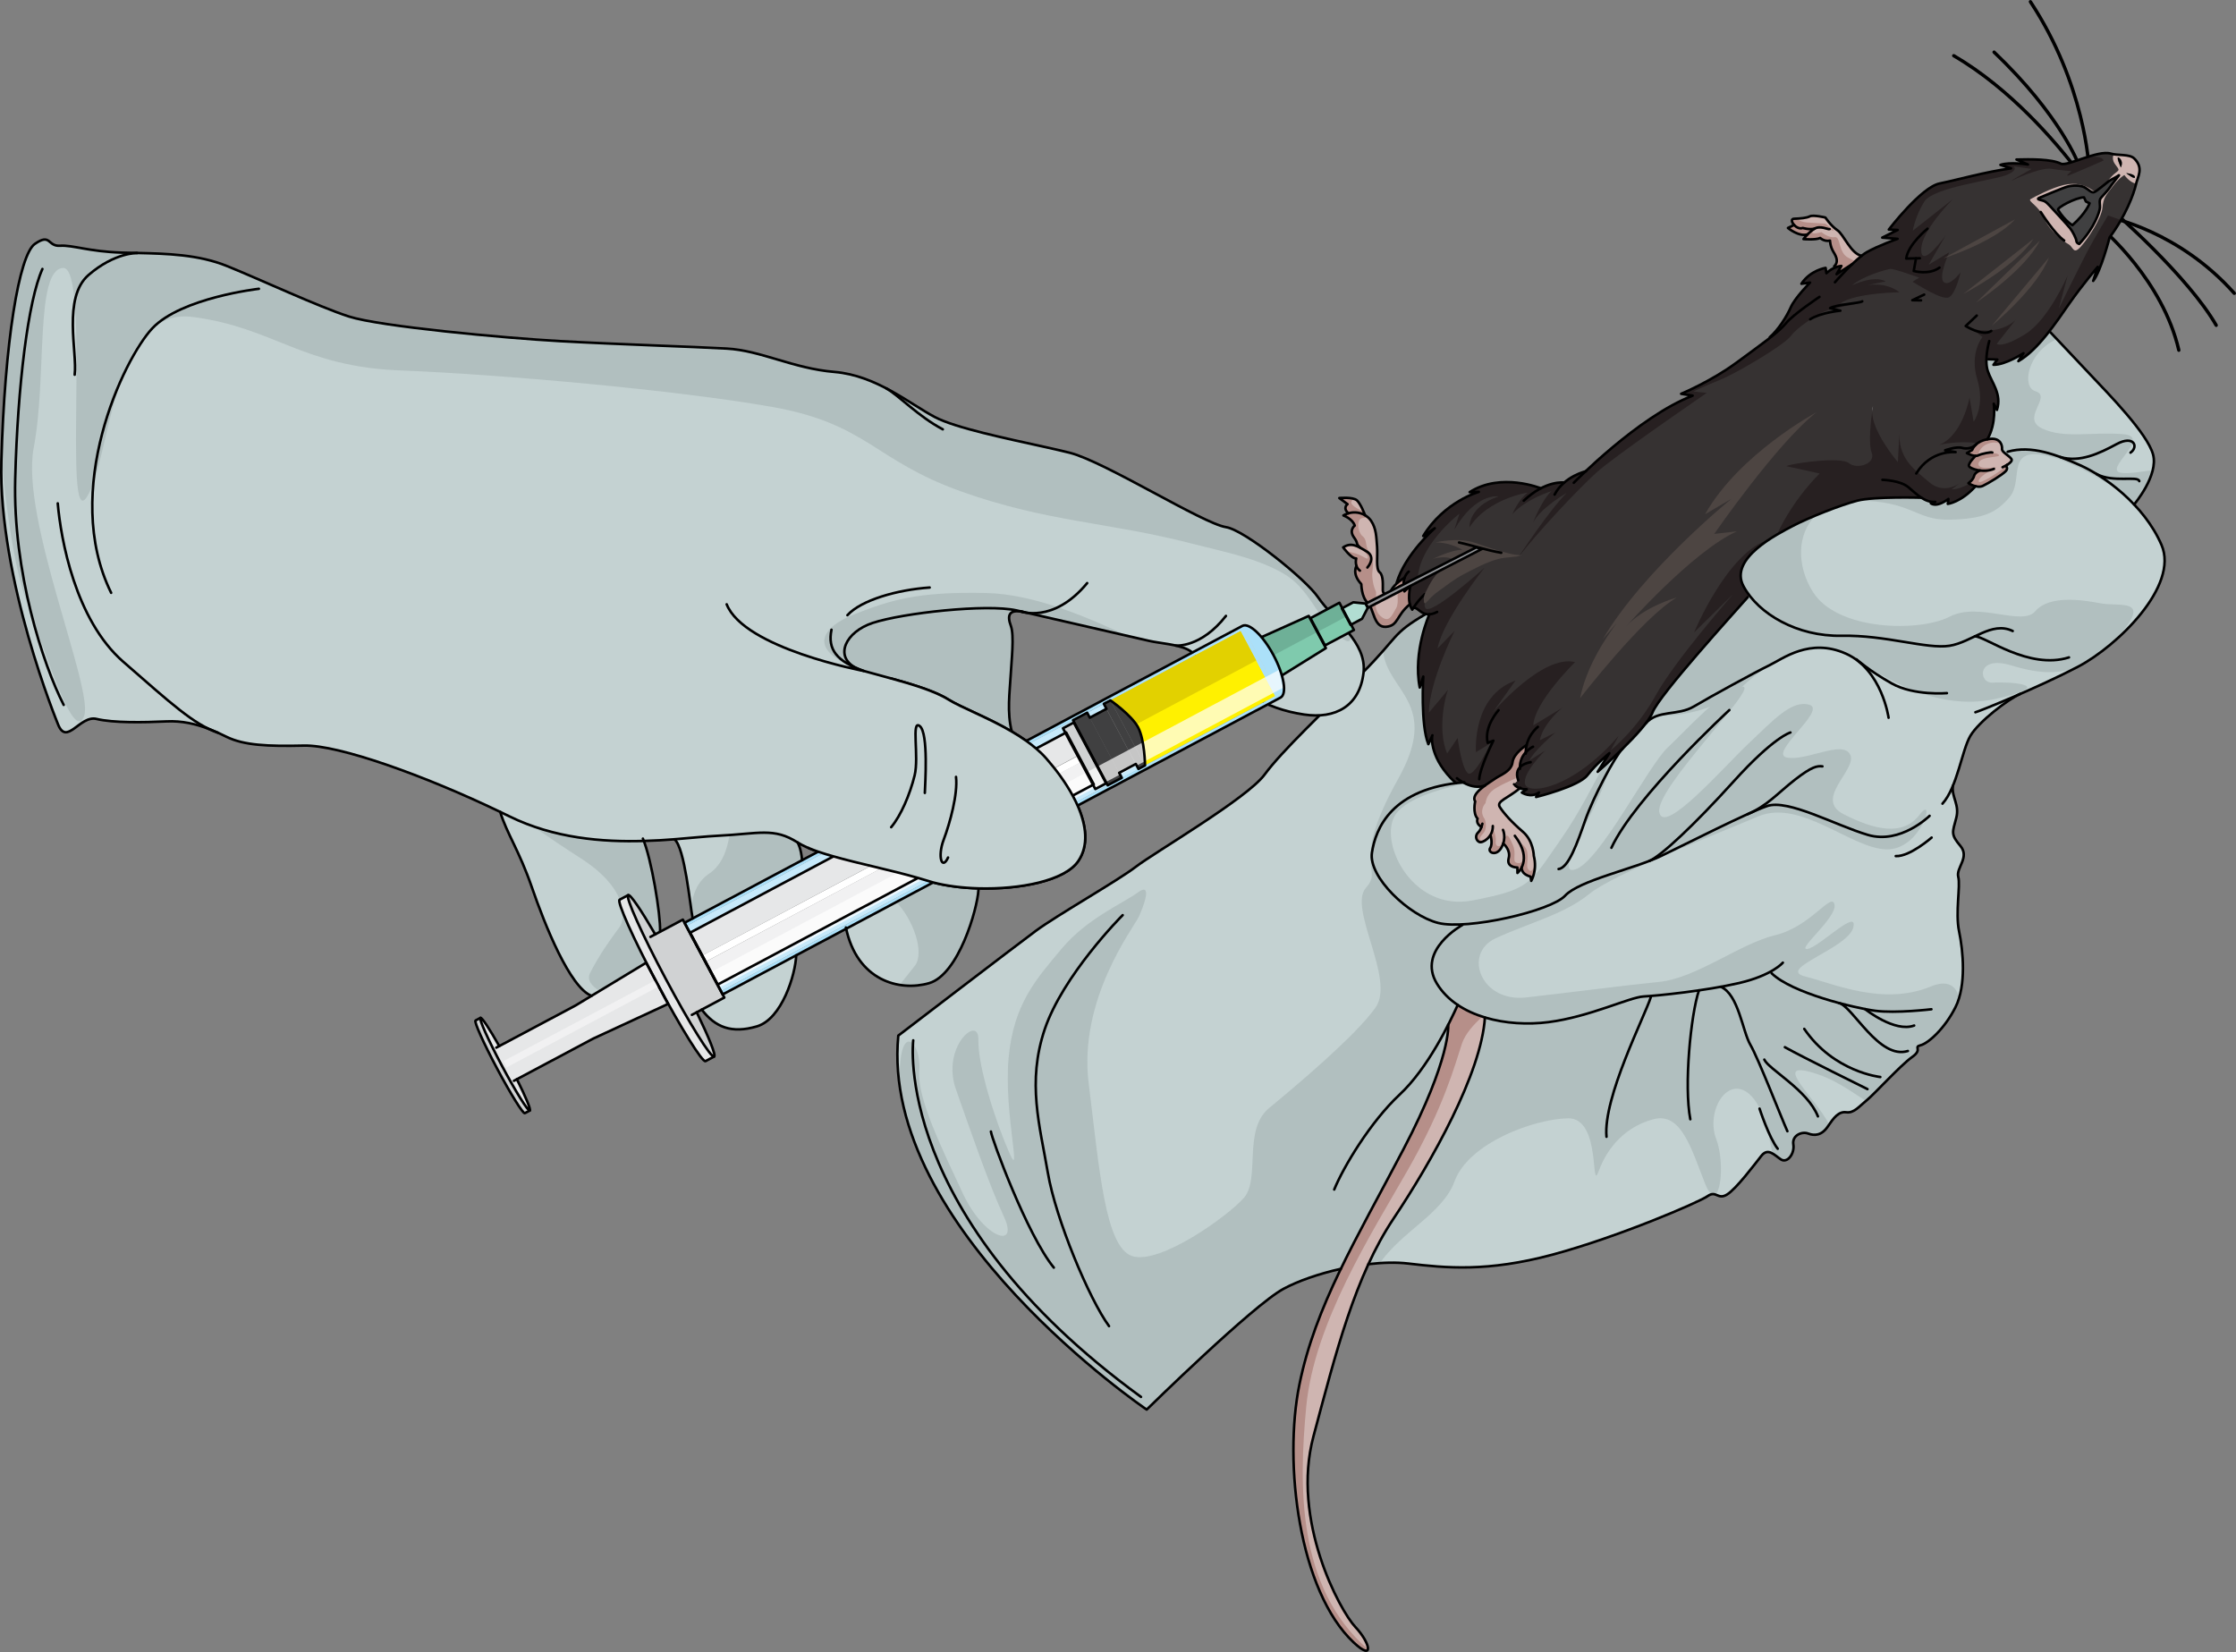 <?xml version="1.0" encoding="utf-8"?>
<!-- Generator: Adobe Illustrator 16.0.0, SVG Export Plug-In . SVG Version: 6.00 Build 0)  -->
<!DOCTYPE svg PUBLIC "-//W3C//DTD SVG 1.1//EN" "http://www.w3.org/Graphics/SVG/1.1/DTD/svg11.dtd">
<svg version="1.1" id="Layer_1" xmlns="http://www.w3.org/2000/svg" xmlns:xlink="http://www.w3.org/1999/xlink" x="0px" y="0px"
	 width="664.3px" height="490.782px" viewBox="0 0 664.3 490.782" enable-background="new 0 0 664.3 490.782" xml:space="preserve">
<rect x="0" y="0" width="664.3" height="490.782" fill="#808080" stroke="none"/>
<g>
	<g>
		<g>
			<path fill="#646464" stroke="#000000" stroke-width="0.5" stroke-miterlimit="10" d="M620.596,49.933
				c-0.134,0-0.245-0.105-0.25-0.241c-0.009-0.24-1.076-24.325-17.342-49.055c-0.076-0.115-0.044-0.271,0.071-0.347
				c0.115-0.074,0.271-0.044,0.347,0.071c16.347,24.853,17.415,49.07,17.424,49.313c0.005,0.138-0.103,0.254-0.241,0.259
				C620.602,49.933,620.599,49.933,620.596,49.933z"/>
			<path fill="#646464" stroke="#000000" stroke-width="0.5" stroke-miterlimit="10" d="M617.626,49.319
				c-0.104,0-0.2-0.064-0.236-0.167c-0.05-0.144-5.255-14.554-25.151-33.494c-0.1-0.095-0.104-0.253-0.008-0.354
				c0.094-0.098,0.252-0.104,0.354-0.008c19.993,19.033,25.228,33.546,25.278,33.689c0.045,0.131-0.023,0.273-0.153,0.319
				C617.682,49.314,617.653,49.319,617.626,49.319z"/>
			<path fill="#646464" stroke="#000000" stroke-width="0.5" stroke-miterlimit="10" d="M617.735,51.607
				c-0.065,0-0.132-0.026-0.181-0.078c-0.045-0.048-0.203-0.253-0.466-0.6c-6.487-8.538-19.894-24.331-36.784-34.176
				c-0.119-0.069-0.159-0.223-0.09-0.342c0.068-0.12,0.221-0.161,0.342-0.09c16.966,9.888,30.42,25.737,36.93,34.305
				c0.243,0.32,0.389,0.513,0.432,0.559c0.094,0.101,0.09,0.259-0.011,0.354C617.858,51.584,617.797,51.607,617.735,51.607z"/>
			<path fill="#646464" stroke="#000000" stroke-width="0.5" stroke-miterlimit="10" d="M663.8,87.385
				c-0.068,0-0.138-0.028-0.187-0.084c-16.428-18.476-36.615-22.392-36.817-22.429c-0.136-0.025-0.225-0.156-0.2-0.292
				c0.024-0.135,0.146-0.225,0.292-0.2c0.203,0.038,20.553,3.979,37.099,22.589c0.092,0.104,0.083,0.261-0.021,0.353
				C663.918,87.365,663.859,87.385,663.8,87.385z"/>
			<path fill="#646464" stroke="#000000" stroke-width="0.5" stroke-miterlimit="10" d="M658.429,96.896
				c-0.086,0-0.171-0.045-0.217-0.125c-8.415-14.628-30.548-33.849-30.771-34.041c-0.104-0.091-0.116-0.248-0.026-0.353
				c0.092-0.104,0.249-0.116,0.353-0.026c0.224,0.193,22.421,19.47,30.878,34.17c0.068,0.12,0.027,0.272-0.092,0.342
				C658.514,96.885,658.472,96.896,658.429,96.896z"/>
			<path fill="#646464" stroke="#000000" stroke-width="0.5" stroke-miterlimit="10" d="M647.319,104.306
				c-0.114,0-0.217-0.078-0.243-0.194c-4.769-20.729-22.426-35.694-22.604-35.844c-0.106-0.088-0.12-0.246-0.031-0.352
				c0.088-0.106,0.246-0.118,0.352-0.031c0.18,0.149,17.965,15.223,22.77,36.115c0.031,0.134-0.053,0.269-0.188,0.299
				C647.356,104.304,647.338,104.306,647.319,104.306z"/>
			<g>
				<g>
					<g>
						<g>
							<g id="XMLID_20_">
								<g>
									<path fill="#CFB5B1" d="M398.351,376.954c5.282-10.927,11.685-22.324,18.617-35.554
										c14.201-27.083,13.286-36.954,13.286-36.954c1.247-2.445,2.209-4.521,2.829-5.891c2.395,1.617,5.146,2.848,8.081,3.72
										c-1.079,16.602-15.79,42.748-27.13,59.714c-2.818,4.214-5.283,8.751-7.493,13.57
										c-6.822,14.837-11.276,32.314-16.322,51.154c-6.69,24.955,7.88,51.795,12.428,56.613c4.552,4.823,5.663,10.397-0.492,4.613
										c-16.193-15.222-20.907-53.17-16.113-76.618C388.498,399.336,392.815,388.402,398.351,376.954z"/>
									<path fill="#363232" d="M629.488,52.076c-0.448,0.423-2.401,1.299-3.03,1.78c-0.634,0.475-3.499,2.941-4.313,3.224
										c-0.818,0.289-1.469-0.661-2.76-1.383c-1.275-0.722-3.642-0.661-5.086-0.28c-1.449,0.385-8.342,3.313-8.342,3.313
										c-1.028,0.423-0.145,0.609,0.781,0.827c0.928,0.206,1.35,0.652,2.317,1.678c0.962,1.019,5.17,5.608,5.946,6.565
										c0.777,0.956,1.841,3.097,1.88,3.781c0.044,0.678,0.842,0.894,0.842,0.894c4.679-5.024,5.985-9.512,6.133-10.62
										c0.145-1.095-0.355-2.312,0.344-3.096c0.707-0.792,2.311-2.542,2.582-3.032C627.038,55.233,629.935,51.654,629.488,52.076z
										 M631.687,51.429c0,0,2.661,2.149,2.601,1.177C634.22,51.637,631.687,51.429,631.687,51.429z M425.506,218.579
										c0.068-0.151,0.089-0.209,0.043-0.127C425.534,218.476,425.521,218.514,425.506,218.579z M630.087,49.736
										c0,0,0.924-1.68-0.432-2.773C628.301,45.867,630.087,49.736,630.087,49.736z M545.633,81.444l4.644-2.98l0.007,0.007
										c0.93-0.912,1.887-1.768,2.77-2.465c0.575-0.455,1.11-0.837,1.586-1.109c3.321-1.895,9.112-3.944,9.112-3.944l-4.552-0.361
										l4.591-2.271l-2.638-0.12c0,0,9.614-12.564,15.08-13.685c5.467-1.123,13.525-3.444,21.225-4.501l-3.141-1.037
										c2.814-0.917,7.854-0.155,8.165-0.103l-3.396-1.479c4.147-0.108,10.433-0.164,13.179,1.23
										c1.814,0.924,11.025-4.156,14.814-2.998c2.045,0.628,5.599,0.086,6.972,1.437c2.927,2.865,1.03,5.438,0.531,7.712
										c-0.603,2.742-3.106,9.453-7.833,15.742c0,0-2.592,10.087-4.879,12.931l1.347-4.167c0,0-4.443,5.165-8.411,10.836
										c-1.749,2.492-3.752,5.466-5.956,8.29c-2.808,3.62-5.928,7-9.212,8.881l1.508-2.354c0,0-5.324,3.473-8.903,3.433
										l1.151-1.547l-2.701-0.097l-0.528-0.532c-0.077,1.338-0.017,2.759,0.366,3.952c1.096,3.467,4.283,6.843,2.743,11.626
										l-0.945-1.805c0.049,0.339,0.795,5.886-1.896,10.536c-1.498,0.271-2.613,0.852-3.388,1.56
										c-0.086,0.08-0.157,0.16-0.237,0.236c-0.416,0.44-0.718,0.924-0.911,1.405l-1.553,0.907c0,0,1.429,0.776,2.559,0.815
										l0.007,0.007c0,0-2.243,2.204-1.953,3.023c0.165,0.465,1.553,1.107,3.283,1.323c0,0-1.522,0.542-1.78,1.681
										c-0.255,1.124-1.652,2.081-1.652,2.081s0.955,0.63,2.104,0.911c-4.293,4.786-8.244,5.247-8.244,5.247l0.189-1.458
										c-3.783,2.759-5.228,1.266-5.228,1.266l1.329-0.408c-1.514,0.135-2.867-0.402-4.141-1.236c0,0-14.047-0.42-19.041,0.872
										c-4.99,1.294-14.491,5.052-19.055,7.46c-4.564,2.407-19.156,9.655-14.761,17.933c0.522,0.974,1.14,1.933,1.855,2.86
										l-0.596,0.449c-3.888,4.438-26.327,29.048-28.277,34.219c-0.333,0.887-1.03,1.979-1.946,3.191
										c-0.009,0.02-0.026,0.037-0.041,0.051c-4.497,5.872-14.299,14.392-14.299,14.392l3.471-5.537c0,0-3.868,3.116-6.504,6.521
										c-2.638,3.423-15.263,6.503-15.263,6.503l0.852-1.363c-2.392,1.798-5.083,0.051-5.083,0.051l1.435-0.98
										c-0.82,0.027-1.501-0.101-2.037-0.301c-1.214-0.444-1.742-1.213-1.719-1.188l1.243-1.174
										c-0.694-1.853-0.275-3.08,0.497-3.884c-0.001-2.026,0.84-3.479,1.753-4.463c-0.005-0.753,0.084-1.461,0.247-2.12
										c0,0-3.846,2.323-4.194,5.101c-0.337,2.778-3.827,3.873-5.114,4.826c-0.504,0.375-1.765,1.131-3.026,2.06
										c-2.43,0.941-4.922,0.011-6.545-0.891c-0.729,0.054-1.441,0.131-2.123,0.213c-7.368-6.688-7.276-12.988-7.04-14.069
										c-0.26,0.595-1.157,2.484-1.157,2.484c-2.358-5.801-1.503-20.076-1.503-20.076l-1.054,3.241
										c-2.062-10.554,2.695-21.368,2.86-21.734c-0.392,0.021-0.744-0.007-1.065-0.088c-1.766-0.422-2.599-2.095-3.7-1.815
										c-0.216,0.328-0.323,0.517-0.323,0.517c-0.336-0.477-0.556-1.026-0.706-1.606c-0.632-2.498,0.187-5.53,0.187-5.53
										l-1.808,1.706c-0.415-1.821-0.262-3.146,0.071-4.07c0,0-1.188,0.675-2.311,1.697l-0.088-0.092
										c2.485-8.558,11.339-16.292,11.339-16.292l-3.424,2.297c6.062-9.969,16.031-12.968,16.5-13.099l-2.699,0.072
										c9.126-5.863,20.742-1.298,21.135-1.145c0.006,0.006,0.006,0.006,0.006,0.006c4.076-2.131,6.928-1.705,6.928-1.705
										l0.007,0.007c2.628-2.283,5.639-3.148,6.322-3.32c6.268-5.916,19.919-17.917,31.852-22.506l-3.423-0.548
										c0,0,8.922-3.713,16.435-9.247c4.121-3.046,7.477-5.441,10.021-7.446l-0.107-0.135c2.446-2.086,5.001-6.064,6.222-8.867
										c1.218-2.791,5.728-7.346,5.728-7.346l-2.553,0.348c2.622-4.028,7.182-4.716,7.182-4.716l0.222,1.581
										c0.873-0.827,1.752-1.331,2.489-1.642c1.151-0.49,1.978-0.512,1.978-0.512L545.633,81.444z"/>
									<path fill="#CFB5B1" d="M626.782,55.726c-0.271,0.49-1.875,2.24-2.582,3.032c-0.699,0.784-0.199,2.001-0.344,3.096
										c-0.147,1.108-1.454,5.596-6.133,10.62c0,0-0.798-0.216-0.842-0.894c-0.039-0.685-1.103-2.825-1.88-3.781
										c-0.776-0.957-4.984-5.547-5.946-6.565c-0.968-1.025-1.39-1.472-2.317-1.678c-0.926-0.218-1.81-0.404-0.781-0.827
										c0,0,6.893-2.928,8.342-3.313c1.444-0.381,3.811-0.441,5.086,0.28c1.291,0.722,1.941,1.672,2.76,1.383
										c0.162-0.056,0.412-0.202,0.704-0.401c-0.442,0.113-0.876,0.067-1.289-0.234c-2.057-1.505-4.858-2.307-8.426-1.492
										c-3.568,0.818-8.769,3.555-9.838,4.181c-1.067,0.626,2.439,1.908,4.036,5.762c1.596,3.855,5.841,6.866,7.262,7.695
										c1.419,0.828,1.353,3.189,3.592,0.694c2.237-2.494,6.153-8.487,6.438-11.566c0.286-3.076,1.023-3.646,3.005-6.28
										c1.979-2.635,3.513-3.443,3.513-3.443s1.516,2.218,3.494,2.57c0.562-2.223,2.253-4.726-0.585-7.501
										c-1.195-1.175-4.036-0.917-6.102-1.244c-0.278,0.713-0.434,1.821,0.463,3.01c1.516,2.013,1.269,1.481-0.481,3.007
										c-0.751,0.653-1.65,1.868-2.596,2.927c0.505-0.412,0.926-0.758,1.123-0.906c0.629-0.481,2.582-1.357,3.03-1.78
										 M634.287,52.606c0.061,0.973-2.601-1.177-2.601-1.177S634.22,51.637,634.287,52.606z M629.655,46.962
										c1.355,1.094,0.432,2.773,0.432,2.773S628.301,45.867,629.655,46.962z"/>
									<path fill="#CFB5B1" d="M444.239,231.279c1.287-0.953,4.777-2.048,5.114-4.826c0.349-2.777,4.194-5.101,4.194-5.101
										c-0.163,0.659-0.252,1.367-0.247,2.12c-0.913,0.984-1.754,2.437-1.753,4.463c-0.772,0.804-1.191,2.031-0.497,3.884
										l-1.243,1.174c-0.023-0.024,0.505,0.744,1.719,1.188c-3.87,3.155-7.048,3.855-5.922,5.613
										c1.136,1.797,3.577,4.527,6.802,7.286c3.225,2.761,3.269,7.189,3.269,7.189c1.118,4.253-0.757,7.426-0.757,7.426
										l-0.207-1.259c-2.847-0.805-2.663-2.543-2.623-2.767c-0.557,1.107-1.264,1.677-1.264,1.677l-0.028-1.638
										c-0.659-0.001-3.268-0.223-2.581-2.734c0.692-2.518-1.625-4.394-1.625-4.394c-0.12,0.36-0.276,0.746-0.486,1.131
										c-1.54,2.87-4.219,1.532-3.389,0.228c0.837-1.3,0.125-3.686,0.125-3.686l-0.124-0.08c-0.984,1.512-2.609,2.277-3.266,1.951
										c-0.982-0.501-1.268-1.896-0.315-2.796c0.499-0.471,0.8-1.114,0.994-1.646l-0.006-0.006c-1.837-1.051-1.14-2.47-1.14-2.47
										c-1.542-1.636-0.719-5.134-0.719-5.134c-0.976-1.452,0.977-3.294,2.948-4.735
										C442.475,232.41,443.735,231.654,444.239,231.279z"/>
									<path fill="#CFB5B1" d="M595.88,139.974c-0.982,1.05-5.043,3.554-6.813,4.38c-0.674,0.313-1.445,0.27-2.157,0.097
										c-1.148-0.281-2.104-0.911-2.104-0.911s1.397-0.957,1.652-2.081c0.258-1.139,1.78-1.681,1.78-1.681
										c-1.73-0.216-3.118-0.858-3.283-1.323c-0.29-0.819,1.953-3.023,1.953-3.023l-0.007-0.007
										c-1.13-0.039-2.559-0.815-2.559-0.815l1.553-0.907c0.193-0.481,0.495-0.965,0.911-1.405c0.085-0.07,0.171-0.15,0.237-0.236
										c0.774-0.708,1.89-1.288,3.388-1.56c0.288-0.047,0.585-0.09,0.905-0.12c3.109-0.288,3.544,2.085,3.454,3.016
										c-0.047,0.479,0.496,0.972,1.139,1.483c0.601,0.478,1.283,0.966,1.635,1.454c0.386,0.556-0.427,1.234-1.247,1.748
										C595.602,138.584,596.862,138.92,595.88,139.974z"/>
									<path fill="#C4D2D2" d="M639.646,134.975c1.738,6.225-5.62,14.897-5.62,14.897c-3.593-3.793-7.595-6.85-11.145-9.042
										c-1.808-1.114-3.495-2.005-4.96-2.648c-1.919-0.851-3.864-1.685-5.823-2.406c-5.183-1.908-10.499-3.04-15.636-1.572
										l-0.532,0.676c-0.643-0.512-1.186-1.005-1.139-1.483c0.09-0.931-0.345-3.304-3.454-3.016
										c-0.32,0.03-0.617,0.073-0.905,0.12c2.69-4.65,1.944-10.197,1.896-10.536l0.945,1.805c1.54-4.783-1.647-8.159-2.743-11.626
										c-0.383-1.193-0.443-2.614-0.366-3.952l0.528,0.532l2.701,0.097l-1.151,1.547c3.579,0.04,8.903-3.433,8.903-3.433
										l-1.508,2.354c3.284-1.881,6.404-5.261,9.212-8.881l0.106,0.086c0,0,5.991,6.361,11.934,12.657
										C626.838,117.452,637.91,128.749,639.646,134.975z"/>
									<path fill="#C4D2D2" d="M568.026,314.063c0.091-0.059,0.177-0.126,0.262-0.184c2.94-2.214,0.106-2.796,2.303-3.351
										c2.254-0.575,7.174-4.908,10.397-11.368c3.223-6.459,2.239-16.715,1.051-22.424c-1.196-5.706,0.466-13.488-0.253-16.225
										c-0.72-2.738,3.523-5.813,0.586-9.253c-2.936-3.442-2.279-4.063-1.201-8.187c1.079-4.123-1.415-6.106-0.989-9.604
										c0.008-0.007,0.008-0.007,0.008-0.007c2.172-5.268,3.396-11.828,5.207-14.878c2.462-4.153,10.839-10.604,14.61-12.349
										c0.084-0.03,0.16-0.065,0.239-0.103c5.534-2.415,11.871-5.313,17.063-8.04c11.848-6.21,30.102-24.061,24.859-36.196
										c-1.975-4.552-4.892-8.593-8.142-12.023c-3.593-3.793-7.595-6.85-11.145-9.042c-1.808-1.114-3.495-2.005-4.96-2.648
										c-1.919-0.851-3.864-1.685-5.823-2.406c-5.183-1.908-10.499-3.04-15.636-1.572l-0.532,0.676
										c0.601,0.478,1.283,0.966,1.635,1.454c0.386,0.556-0.427,1.234-1.247,1.748c-0.717,0.503,0.544,0.839-0.438,1.893
										c-0.982,1.05-5.043,3.554-6.813,4.38c-0.674,0.313-1.445,0.27-2.157,0.097c-4.293,4.786-8.244,5.247-8.244,5.247
										l0.189-1.458c-3.783,2.759-5.228,1.266-5.228,1.266l1.329-0.408c-1.514,0.135-2.867-0.402-4.141-1.236
										c0,0-14.047-0.42-19.041,0.872c-4.99,1.294-14.491,5.052-19.055,7.46c-4.564,2.407-19.156,9.655-14.761,17.933
										c0.522,0.974,1.14,1.933,1.855,2.86l-0.596,0.449c-3.888,4.438-26.327,29.048-28.277,34.219
										c-0.333,0.887-1.03,1.979-1.946,3.191c-0.009,0.02-0.026,0.037-0.041,0.051c-4.497,5.872-14.299,14.392-14.299,14.392
										l3.471-5.537c0,0-3.868,3.116-6.504,6.521c-2.638,3.423-15.263,6.503-15.263,6.503l0.852-1.363
										c-2.392,1.798-5.083,0.051-5.083,0.051l1.435-0.98c-0.82,0.027-1.501-0.101-2.037-0.301
										c-3.87,3.155-7.048,3.855-5.922,5.613c1.136,1.797,3.577,4.527,6.802,7.286c3.225,2.761,3.269,7.189,3.269,7.189
										c1.118,4.253-0.757,7.426-0.757,7.426l-0.207-1.259c-2.847-0.805-2.663-2.543-2.623-2.767
										c-0.557,1.107-1.264,1.677-1.264,1.677l-0.028-1.638c-0.659-0.001-3.268-0.223-2.581-2.734
										c0.692-2.518-1.625-4.394-1.625-4.394c-0.12,0.36-0.276,0.746-0.486,1.131c-1.54,2.87-4.219,1.532-3.389,0.228
										c0.837-1.3,0.125-3.686,0.125-3.686l-0.124-0.08c-0.984,1.512-2.609,2.277-3.266,1.951
										c-0.982-0.501-1.268-1.896-0.315-2.796c0.499-0.471,0.8-1.114,0.994-1.646l-0.006-0.006c-1.837-1.051-1.14-2.47-1.14-2.47
										c-1.542-1.636-0.719-5.134-0.719-5.134c-0.976-1.452,0.977-3.294,2.948-4.735c-2.43,0.941-4.922,0.011-6.545-0.891
										c-0.729,0.054-1.441,0.131-2.123,0.213c-19.451,2.415-23.934,13.755-24.958,20.686c-1.06,7.212,10.968,18.64,19.674,20.846
										c1.809,0.457,4.317,0.573,7.192,0.419l0.008,0.181c0,0-13.647,7.486-7.543,17.47c1.551,2.538,3.67,4.625,6.165,6.294
										c2.395,1.617,5.146,2.848,8.081,3.72c-1.079,16.602-15.79,42.748-27.13,59.714c-2.818,4.214-5.283,8.751-7.493,13.57
										c4.228-0.496,8.315-0.603,11.845-0.181c11.191,1.324,23.527,2.546,42.855-2.648c19.326-5.194,43.437-15.524,46.046-17.366
										c2.611-1.842,3.003,1.205,5.768-0.474c2.764-1.677,8.252-9.03,10.243-11.529c1.986-2.5,3.841-0.209,5.778,1.067
										c1.931,1.285,4.147-1.739,3.707-4.43c-0.439-2.692,2.551-3.962,4.423-3.242c1.864,0.727,4.004,0.57,5.773-2.031
										c1.77-2.604,3.232-4.606,5.531-4.29c2.306,0.309,3.816-1.736,6.073-3.558C556.848,325.052,564.668,316.429,568.026,314.063
										z"/>
									<path fill="#C4D2D2" d="M430.254,304.446c0,0,0.915,9.871-13.286,36.954c-6.933,13.229-13.335,24.627-18.617,35.554
										c-6.465,1.431-12.632,3.572-17.002,5.919c-9.076,4.864-40.678,35.894-40.678,35.894s-79.291-53.731-73.798-111.104
										c0,0,34.627-26.506,40.844-31.108c6.214-4.609,24.411-14.95,29.806-19.108c5.395-4.159,33.028-20.3,38.186-27.343
										s17.687-18.781,28.853-29.991c11.173-11.201,8.738-11.676,19.025-17.693c0.321,0.081,0.674,0.108,1.065,0.088
										c-0.165,0.366-4.922,11.181-2.86,21.734l1.054-3.241c0,0-0.855,14.275,1.503,20.076c0,0,0.897-1.89,1.157-2.484
										c-0.236,1.081-0.328,7.382,7.04,14.069c-19.451,2.415-23.934,13.755-24.958,20.686c-1.06,7.212,10.968,18.64,19.674,20.846
										c1.809,0.457,4.317,0.573,7.192,0.419l0.008,0.181c0,0-13.647,7.486-7.543,17.47c1.551,2.538,3.67,4.625,6.165,6.294
										C432.463,299.925,431.501,302,430.254,304.446z"/>
									<path fill="#404041" d="M617.724,72.474c0,0-0.798-0.216-0.842-0.894c-0.039-0.685-1.103-2.825-1.88-3.781
										c-0.776-0.957-4.984-5.547-5.946-6.565c-0.968-1.025-1.39-1.472-2.317-1.678c-0.926-0.218-1.81-0.404-0.781-0.827
										c0,0,6.893-2.928,8.342-3.313c1.444-0.381,3.811-0.441,5.086,0.28c1.291,0.722,1.941,1.672,2.76,1.383
										c0.814-0.282,3.68-2.749,4.313-3.224c0.629-0.481,2.582-1.357,3.03-1.78c0.446-0.422-2.45,3.157-2.706,3.65
										c-0.271,0.49-1.875,2.24-2.582,3.032c-0.699,0.784-0.199,2.001-0.344,3.096C623.709,62.962,622.402,67.45,617.724,72.474z
										 M615.713,66.893c4.073-3.609,5.091-6.495,5.091-6.495l-1.097-0.53l-0.566-1.231c-2.397,0.013-8.123,3.057-7.708,3.723
										C613.635,65.834,615.713,66.893,615.713,66.893z"/>
									
										<path fill="none" stroke="#000000" stroke-width="0.75" stroke-linecap="round" stroke-linejoin="round" stroke-miterlimit="10" d="
										M617.724,72.474c0,0-0.798-0.216-0.842-0.894c-0.039-0.685-1.103-2.825-1.88-3.781c-0.776-0.957-4.984-5.547-5.946-6.565
										c-0.968-1.025-1.39-1.472-2.317-1.678c-0.926-0.218-1.81-0.404-0.781-0.827c0,0,6.893-2.928,8.342-3.313
										c1.444-0.381,3.811-0.441,5.086,0.28c1.291,0.722,1.941,1.672,2.76,1.383c0.814-0.282,3.68-2.749,4.313-3.224
										c0.629-0.481,2.582-1.357,3.03-1.78c0.446-0.422-2.45,3.157-2.706,3.65c-0.271,0.49-1.875,2.24-2.582,3.032
										c-0.699,0.784-0.199,2.001-0.344,3.096C623.709,62.962,622.402,67.45,617.724,72.474z M615.713,66.893
										c4.073-3.609,5.091-6.495,5.091-6.495l-1.097-0.53l-0.566-1.231c-2.397,0.013-8.123,3.057-7.708,3.723
										C613.635,65.834,615.713,66.893,615.713,66.893z"/>
									<path fill="#CFB5B1" d="M539.094,67.932c-1.614,0.381-3.516-0.211-3.516-0.211c-0.897,0.363-1.912-0.184-2.558-0.891
										c-0.735-0.809-0.994-1.82-0.022-1.844c1.812-0.056,3.733-0.219,4.705-0.712c0.976-0.51,4.6,0.343,4.6,0.343
										s1.629,2.476,3.555,3.766c1.919,1.295,3.93,6.891,7.195,7.622c-0.883,0.697-1.84,1.553-2.77,2.465l-0.007-0.007
										l-4.644,2.98l1.433-2.434c0,0-0.826,0.021-1.978,0.512l-0.168-0.402c1.255-1.172,0.848-2.576-0.179-4.216
										c-1.033-1.636-1.064-3.433-1.064-3.433c-1.715,0.379-2.905-0.773-2.905-0.773c-1.354,0.656-4.964,0.334-4.964,0.334
										s0.473-0.63,1.191-1.37C537.572,69.057,538.321,68.389,539.094,67.932z"/>
									<path fill="#B68F89" d="M536.999,69.662l-0.019-0.021c-2.61,0.75-5.793-1.914-5.793-1.914l1.833-0.896
										c0.646,0.707,1.66,1.254,2.558,0.891c0,0,1.901,0.592,3.516,0.211C538.321,68.389,537.572,69.057,536.999,69.662z"/>
									<path fill="#CFB5B1" d="M418.856,179.513c-0.632-2.498,0.187-5.53,0.187-5.53l-1.808,1.706
										c-0.415-1.821-0.262-3.146,0.071-4.07c0,0-1.188,0.675-2.311,1.697c-0.664,0.602-1.305,1.306-1.687,2.074
										c-1.03,2.081-2.457,1.239-2.489-0.021c-0.036-1.26,0.266-4.365-0.939-5.364s-0.533-4.802-0.763-7.642
										c-0.226-2.846-0.231-5.3-1.758-7.601c-0.446-0.672-1.068-1.25-1.811-1.682c0,0-1.227-3.315-2.393-4.416
										c-1.162-1.09-5.259-0.703-5.259-0.703l2.44,1.822c0,0-1.553,1.056,0.249,2.711c-0.496,0.146-0.996,0.356-1.477,0.637
										c0,0,2.764,1.006,3.371,3.018c0,0-1.802,1.304-0.254,3.457c1.543,2.147,0.293,1.627,1.867,3.097
										c-1.852-0.96-3.32-1.239-5.055-0.089c0,0,2.365,3.324,3.887,3.303c0,0-0.318,1.108,0.071,2.221
										c0,0-1.468,2.316,1.429,5.386c0,0,0.029,3.85,1.898,5.563c1.874,1.711,1.717,7.415,5.439,7.12
										C415.485,185.923,414.718,182.912,418.856,179.513z"/>
								</g>
							</g>
						</g>
						<path fill="#B68F89" d="M388.058,418.039c2.317-24.864,19.391-51.538,30.163-70.405
							c10.772-18.864,14.007-31.235,16.106-37.568c0.979-2.951,3.587-5.817,6.091-8.039c-2.651-0.854-5.146-1.993-7.335-3.471
							c-0.62,1.37-1.582,3.445-2.829,5.891c0,0,0.915,9.871-13.286,36.954c-6.933,13.229-13.335,24.627-18.617,35.554
							c-5.535,11.448-9.853,22.383-12.31,34.368c-4.794,23.448-0.08,61.396,16.113,76.618c2.759,2.595,4.056,2.9,4.237,2.02
							C385.209,471.592,385.9,441.193,388.058,418.039z"/>
						<path fill="#B68F89" d="M411.766,186.207c3.72-0.283,2.952-3.295,7.091-6.693c-0.632-2.498,0.187-5.53,0.187-5.53
							l-1.808,1.706c-0.415-1.821-0.262-3.146,0.071-4.07c0,0-0.92,0.523-1.906,1.345c-0.638,2.757,0.409,5.861-0.603,7.685
							c-1.479,2.666-2.278,4.513-4.736,2.293c-2.459-2.222-0.756-6.188-1.374-7.421c-0.619-1.231-1.193-3.958-0.959-5.633
							c0.235-1.675,0.408-4.381-0.947-6.006c-1.354-1.629-0.462-3.38-1.922-4.542c-1.462-1.162-1.836-4.443-0.599-5.249
							c0.592-0.385,1.589-0.287,2.475-0.081c-0.348-0.354-0.74-0.672-1.186-0.929c0,0-0.185-0.502-0.48-1.176
							c-1.262-0.479-2.736-1.194-3.394-2.092c-0.549-0.751-0.017-1.24,0.756-1.55c-1.609-0.574-4.533-0.302-4.533-0.302l2.44,1.822
							c0,0-1.553,1.056,0.249,2.711c-0.496,0.146-0.996,0.356-1.477,0.637c0,0,2.764,1.006,3.371,3.018c0,0-1.802,1.304-0.254,3.457
							c1.543,2.147,0.293,1.627,1.867,3.097c-0.577-0.299-1.112-0.522-1.636-0.665c1.56,0.996,3.662,2.093,3.906,3.325
							c0.294,1.505-1.393-0.32-3.617-0.945c-0.982-0.277-2.012-0.532-2.864-0.736c0.826,0.969,2.098,2.248,3.043,2.235
							c0,0-0.318,1.108,0.071,2.221c0,0-1.468,2.316,1.429,5.386c0,0,0.029,3.85,1.898,5.563
							C408.2,180.797,408.043,186.501,411.766,186.207z"/>
						<g>
							<path fill="#B68F89" d="M456.025,256.954c-0.469,1.215-1.005,2.081-1.534,1.729c-1.467-0.977-0.396-2.532-0.693-5.158
								c-0.297-2.626-2.617-3.159-2.617-3.159c2.804,6.434,0.189,6.357-0.824,5.863c-1.012-0.496,0.173-2.706-0.878-5.165
								s-1.844-4.069-2.57-1.568c-0.728,2.503-2.779,2.442-2.534,0.394c0.203-1.681-0.915-3.858-0.915-3.858
								c0.075,0.556-0.223,1.413-0.718,2.161l0.099,0.063c0,0,0.712,2.386-0.125,3.686c-0.83,1.305,1.849,2.643,3.389-0.228
								c0.21-0.385,0.366-0.771,0.486-1.131c0,0,2.317,1.876,1.625,4.394c-0.687,2.512,1.922,2.733,2.581,2.734l0.028,1.638
								c0,0,0.707-0.569,1.264-1.677c-0.04,0.224-0.224,1.962,2.623,2.767l0.207,1.259
								C454.918,261.696,456.038,259.788,456.025,256.954z"/>
							<path fill="#B68F89" d="M439.45,250.125c0.504,0.252,1.587-0.152,2.507-1.041c-0.377,0.328-0.791,0.564-1.22,0.606
								c-1.212,0.116-1.671-0.422-0.127-2.06c1.541-1.636,0.497-4.281,0.497-4.281c-1.889-2.579,0.23-4.76,0.23-4.76
								s0.149-1.957,1.783-3.498c1.633-1.542,7.117-3.813,7.117-3.813c0.102-0.262,0.275-0.558,0.482-0.866
								c-0.095-1.096,0.271-1.898,0.827-2.478c-0.001-2.026,0.84-3.479,1.753-4.463c-0.005-0.753,0.084-1.461,0.247-2.12
								c0,0-3.846,2.323-4.194,5.101c-0.337,2.778-3.827,3.873-5.114,4.826c-0.504,0.375-1.765,1.131-3.026,2.06
								c-1.972,1.441-3.924,3.283-2.948,4.735c0,0-0.823,3.498,0.719,5.134c0,0-0.697,1.419,1.14,2.47l0.006,0.006
								c-0.194,0.532-0.495,1.176-0.994,1.646C438.183,248.229,438.468,249.625,439.45,250.125z"/>
						</g>
						<g>
							<path fill="#E6E7E8" d="M430.27,204.811c-0.016,0.017-0.039,0.058-0.065,0.108
								C430.287,204.812,430.317,204.767,430.27,204.811z"/>
							<path fill="#272021" d="M488.996,214.845c0.916-1.212,1.613-2.305,1.946-3.191c1.95-5.171,24.39-29.781,28.277-34.219
								l0.596-0.449c-0.716-0.928-1.333-1.887-1.855-2.86c-2.885-5.433,2.409-10.424,7.681-13.891
								c-12.428,3.671-22.34,27.642-22.34,27.642l11.563-11.328c0,0-17.148,19.514-22.906,29.938
								c-5.758,10.426-13.419,16.409-13.419,16.409l2.37-4.318c-13.725,15.864-26.83,17.628-27.806,14.39
								c-0.977-3.238,5.959-9.992,5.959-9.992l-4.687,2.967c1.26-2.853,7.73-8.336,7.73-8.336l-4.667,2.325
								c1.114-5.21,6.698-9.648,6.698-9.648l-8.602,5.207c0.307-6.945,12.417-18.791,12.417-18.791
								c-9.773-2.423-24.505,15.019-24.505,15.019l6.8-9.539c-13.08,4.65-11.741,21.273-11.741,21.273l4.356-2.657
								c0,0-4.904,10.45-6.783,8.897c-1.881-1.552-3.015-10.463-3.015-10.463l-3.129,4.617c-3.076-7.274-0.349-17.722,0.269-18.927
								c-0.722,0.926-5.696,6.785-5.696,6.785c0.161-9.369,7.656-24.279,7.656-24.279l-5.071,5.202
								c1.524-8.301,13.96-23.99,13.96-23.99s-16.039,14.516-17.572,12.011s5.056-12.051,5.056-12.051l-7.308,4.816
								c-0.76-10.722,12.371-20.827,12.371-20.827l-1.529,4.771c6.418-11.049,13.125-9.891,13.125-9.891
								c-9.077,3.161-8.61,9.167-8.61,9.167c5.488-8.509,17.312-10.307,17.312-10.307c-2.732,1.954-4.571,6.394-4.571,6.394
								c4.196-4.585,11.643-6.831,11.643-6.831c-2.851,2.484-5.512,9.363-5.512,9.363c2.269-4.429,9.99-8.807,9.99-8.807
								c-5.285,5.198-14.465,19.269-14.465,19.269c5.56-7.328,17.814-20.349,23.306-25.324c5.495-4.978,32.782-23.661,32.782-23.661
								l-3.945-0.435c0,0,2.82-1.416,7.801-3.412c4.979-1.996,19.13-10.361,21.135-13.085c2.006-2.724,7.669-6.197,9.838-7.205
								c2.169-1.006,9.371-2.19,9.371-2.19l-4.593-0.238c4.478-3.188,17.642-3.342,17.642-3.342c-4.079-3.221-9.675-2.1-9.675-2.1
								l5.596-1.121c-3.578-2.029-10.093,1.205-10.093,1.205c3.618-2.996,10.303-4.731,11.378-4.912
								c1.074-0.184,8.698,2.606,8.698,2.606s-2.39,1.212-1.858,1.335c0.53,0.123,8.612,5.599,10.676,4.481
								c2.065-1.117,3.425-7.391,3.425-7.391s-3.336,4.396-5.005,2.852c-1.666-1.547,1.647-8.833,1.647-8.833l-6.098,3.675
								l5.066-8.732c0,0-7.248,10.167-7.295,4.388c-0.049-5.778,9.423-15.134,9.423-15.134l-11.932,9.393
								c0,0,0.771-4.474,3.459-8.674c2.69-4.203,20.083-6.269,24.085-7.757c4-1.489,2.432-2.71,2.432-2.71l5.327,0.794
								c0,0-8.157,4.579-5.445,3.267c2.715-1.313,8.775-3.705,11.224-3.313s6.078,0.711,6.078,0.711s-2.407,1.856-0.568,1.161
								c1.838-0.695,10.074-4.311,10.074-4.311s0.142-1.173-3.39-1.167c-0.459,0-0.934,0.041-1.413,0.106
								c-3.443,1.104-6.842,2.507-7.869,1.983c-2.746-1.395-9.031-1.339-13.179-1.23l3.396,1.479
								c-0.311-0.053-5.351-0.814-8.165,0.103l3.141,1.037c-7.699,1.057-15.758,3.378-21.225,4.501
								c-5.466,1.12-15.08,13.685-15.08,13.685l2.638,0.12l-4.591,2.271l4.552,0.361c0,0-5.791,2.05-9.112,3.944
								c-0.476,0.272-1.011,0.654-1.586,1.109c-0.883,0.697-1.84,1.553-2.77,2.465l-0.007-0.007l-4.644,2.98l1.433-2.434
								c0,0-0.826,0.021-1.978,0.512c-0.737,0.311-1.616,0.814-2.489,1.642l-0.222-1.581c0,0-4.56,0.688-7.182,4.716l2.553-0.348
								c0,0-4.51,4.555-5.728,7.346c-1.221,2.803-3.775,6.781-6.222,8.867l0.107,0.135c-2.545,2.005-5.9,4.4-10.021,7.446
								c-7.513,5.534-16.435,9.247-16.435,9.247l3.423,0.548c-11.933,4.589-25.584,16.59-31.852,22.506
								c-0.684,0.172-3.694,1.037-6.322,3.32l-0.007-0.007c0,0-2.852-0.426-6.928,1.705c0,0,0,0-0.006-0.006
								c-0.393-0.153-12.009-4.719-21.135,1.145l2.699-0.072c-0.469,0.131-10.438,3.13-16.5,13.099l3.424-2.297
								c0,0-8.854,7.734-11.339,16.292l0.088,0.092c1.122-1.022,2.311-1.697,2.311-1.697c-0.333,0.924-0.486,2.249-0.071,4.07
								l1.808-1.706c0,0-0.818,3.032-0.187,5.53c0.15,0.58,0.37,1.13,0.706,1.606c0,0,0.107-0.188,0.323-0.517
								c1.102-0.279,1.935,1.394,3.7,1.815c0.321,0.081,0.674,0.108,1.065,0.088c-0.165,0.366-4.922,11.181-2.86,21.734l1.054-3.241
								c0,0-0.855,14.275,1.503,20.076c0,0,0.897-1.89,1.157-2.484c-0.236,1.081-0.328,7.382,7.04,14.069
								c0.682-0.082,1.394-0.159,2.123-0.213c1.623,0.901,4.115,1.832,6.545,0.891c1.262-0.929,2.522-1.685,3.026-2.06
								c1.287-0.953,4.777-2.048,5.114-4.826c0.349-2.777,4.194-5.101,4.194-5.101c-0.163,0.659-0.252,1.367-0.247,2.12
								c-0.913,0.984-1.754,2.437-1.753,4.463c-0.772,0.804-1.191,2.031-0.497,3.884l-1.243,1.174
								c-0.023-0.024,0.505,0.744,1.719,1.188c0.536,0.2,1.217,0.328,2.037,0.301l-1.435,0.98c0,0,2.691,1.747,5.083-0.051
								l-0.852,1.363c0,0,12.625-3.08,15.263-6.503c2.636-3.405,6.504-6.521,6.504-6.521l-3.471,5.537c0,0,9.802-8.52,14.299-14.392
								C488.97,214.882,488.987,214.865,488.996,214.845z M425.549,218.452c0.046-0.082,0.025-0.024-0.043,0.127
								C425.521,218.514,425.534,218.476,425.549,218.452z"/>
						</g>
						<path fill="#272021" d="M587.433,112.708c2.391,7.937-1.081,12.604-1.081,12.604l-1.222-7.188c0,0-1.989,11.146-8.985,14.043
							c0,0,5.493-1.348,11.408-0.503c0.731-0.523,1.679-0.945,2.88-1.163c2.69-4.65,1.944-10.197,1.896-10.536l0.945,1.805
							c1.54-4.783-1.647-8.159-2.743-11.626c-0.383-1.193-0.443-2.614-0.366-3.952l0.528,0.532l2.701,0.097l-1.151,1.547
							c3.579,0.04,8.903-3.433,8.903-3.433l-1.508,2.354c3.284-1.881,6.404-5.261,9.212-8.881c2.204-2.824,4.207-5.798,5.956-8.29
							c3.968-5.671,8.411-10.836,8.411-10.836l-1.347,4.167c2.287-2.844,4.879-12.931,4.879-12.931
							c1.291-1.716,2.408-3.461,3.375-5.15l-3.862-1.354c0,0-4.004,6.56-6.781,11.962c-2.776,5.4-7.843,15.743-7.843,15.743
							l2.669-9.936c0,0-5.624,13.188-12.66,17.512c-7.04,4.326-8.428,2.855-8.428,2.855l5.692-7.225c0,0-4.193,4.885-13.189,2.718
							l3.266,2.478C588.987,100.12,585.04,104.774,587.433,112.708z"/>
						<g>
							<path fill="#272021" d="M532.721,156.193c4.563-2.408,14.064-6.166,19.055-7.46c4.994-1.292,19.041-0.872,19.041-0.872
								c1.273,0.834,2.627,1.371,4.141,1.236l-1.329,0.408c0,0,1.444,1.493,5.228-1.266l-0.189,1.458c0,0,3.951-0.461,8.244-5.247
								c-0.766-0.188-1.435-0.525-1.803-0.733c-1.734,0.925-3.694,1.71-5.293,1.665l2.482-1.915
								c-0.927,0.68-5.006,3.289-9.098-0.183c-4.652-3.947-9.565-7.189-8.841-15.749l-0.519,9.757c0,0-7.736-9.022-7.62-15.078
								c-0.422,3.045-1.176,9.668-0.164,12.231c1.33,3.377-4.439,5.116-6.768,3.143c-2.325-1.976-16.686-0.007-18.614,0.891
								l9.947,2.195c0,0-7.715,7.284-12.717,18.152C529.832,157.688,531.586,156.792,532.721,156.193z"/>
							<path fill="#DBDCDD" d="M556.22,122.214c0.133-0.968,0.235-1.583,0.235-1.583C556.3,121.127,556.229,121.66,556.22,122.214z"
								/>
							<path fill="#DBDCDD" d="M582.297,143.467c0.127-0.094,0.198-0.152,0.198-0.152L582.297,143.467z"/>
						</g>
						<path fill="#4D4542" d="M604.125,70.97l-20.779,16.32C583.346,87.291,598.806,79.277,604.125,70.97z"/>
						<path fill="#4D4542" d="M606.038,71.479l-18.942,18.418C587.096,89.897,601.625,80.3,606.038,71.479z"/>
						<path fill="#4D4542" d="M608.729,76.499L591.757,96.75C591.757,96.75,605.235,85.721,608.729,76.499z"/>
						<path fill="#4D4542" d="M598.642,65.16l-21.323,11.614C577.318,76.774,592.596,71.926,598.642,65.16z"/>
						<path fill="#B68F89" d="M548.996,76.506c-2.883-1.545-2.102-6.371-3.939-6.057s-3.888-1.484-3.888-1.484
							s-3.963,1.074-2.365-0.433c1.597-1.51,6.123,0.085,6.123,0.085l-2.588-2.179c0,0-2.648-0.167-5.475-0.34
							c-1.305-0.08-2.399-0.582-3.238-1.137c-0.21,0.01-0.421,0.019-0.628,0.024c-0.972,0.023-0.713,1.035,0.022,1.844
							c0.646,0.707,1.66,1.254,2.558,0.891c0,0,1.901,0.592,3.516,0.211c-0.772,0.457-1.521,1.125-2.095,1.729
							c-0.719,0.74-1.191,1.37-1.191,1.37s3.609,0.322,4.964-0.334c0,0,1.19,1.152,2.905,0.773c0,0,0.031,1.797,1.064,3.433
							c1.026,1.64,1.434,3.044,0.179,4.216l0.168,0.402c1.151-0.49,1.978-0.512,1.978-0.512l-1.433,2.434l4.644-2.98l0.007,0.007
							c0.294-0.289,0.589-0.567,0.884-0.839C550.563,77.331,549.852,76.965,548.996,76.506z"/>
						<path fill="#B68F89" d="M586.91,144.451c0.712,0.173,1.483,0.216,2.157-0.097c1.77-0.826,5.83-3.33,6.813-4.38
							c0.732-0.785,0.223-1.172,0.208-1.526c-2.517,2.057-8.362,5.855-8.239,4.453c0.136-1.549,5.332-4.143,5.332-4.143
							s-5.884,1.109-5.361-1.159c0.521-2.271,7.266-1.527,5.925-2.571c-1.341-1.047-6.088,0.276-6.088,0.276s0.213-2.55,3.168-3.562
							c1.454-0.497,2.752-0.245,3.696,0.138c-0.396-0.868-1.295-1.674-3.183-1.5c-0.32,0.03-0.617,0.073-0.905,0.12
							c-1.498,0.271-2.613,0.852-3.388,1.56c-0.066,0.086-0.152,0.166-0.237,0.236c-0.416,0.44-0.718,0.924-0.911,1.405
							l-1.553,0.907c0,0,1.429,0.776,2.559,0.815l0.007,0.007c0,0-2.243,2.204-1.953,3.023c0.165,0.465,1.553,1.107,3.283,1.323
							c0,0-1.522,0.542-1.78,1.681c-0.255,1.124-1.652,2.081-1.652,2.081S585.762,144.169,586.91,144.451z"/>
						<path fill="#4D4542" d="M539.632,122.501c0,0-22.938,12.31-33.063,30.271l7.818-4.576c0,0-26.142,21.22-38.195,41.653
							l13.418-15.466c0,0-16.792,15.849-20.173,33.045c0,0,18.468-23.965,28.729-29.915c0,0-9.683,2.602-15.145,8.689
							c0,0,19.867-22.486,33.008-28.352l-6.748,0.768C509.281,158.619,527.834,131.77,539.632,122.501z"/>
						<path fill="#B1BFBF" d="M568.026,314.063c0.091-0.059,0.177-0.126,0.262-0.184c2.94-2.214,0.106-2.796,2.303-3.351
							c2.254-0.575,7.174-4.908,10.397-11.368c0.428-0.857,0.776-1.785,1.066-2.759c-0.9-3.503-3.367-5.43-8.439-3.33
							c-14.101,5.837-28.802-0.832-37.385-3.001c-8.586-2.171,12.729-8.281,14.349-14.479c1.62-6.198-10.261,5.948-13.634,6.332
							c-3.375,0.383,8.916-9.353,8.069-13.218c-0.851-3.87-6.915,6.525-17.559,9.1c-10.646,2.573-23.431,12.773-34.513,13.896
							s-26.032,3.092-39.528,4.623s-18.84-13.036-9.102-17.559c9.74-4.523,20.384-7.097,27.765-13.129
							c7.38-6.033,37.503-17.654,50.15-23.054c12.645-5.399,27.592,9.445,38.151,9.75c10.561,0.306,14.898-16.863,9.904-10.282
							c-4.994,6.582-13.579,4.412-22.572-0.172c-8.998-4.582,4.227-13.329,1.951-17.72c-2.274-4.391-13.029,2.026-18.763,0.9
							c-5.732-1.127,11.938-14.068,6.698-15.66c-5.236-1.595-10.698,4.494-18.105,11.487c-7.409,6.992-25.301,27.613-26.532,20.371
							s30.404-38.035,24.616-37.242c-5.786,0.794-16.217,12.503-22.141,18.095c-5.929,5.595-20.199,34.008-27.471,36.2
							c-7.27,2.192,8.264-19.938,9.995-29.978c0.182-1.052,0.271-1.791,0.281-2.281c-0.784,0.727-1.487,1.364-2.057,1.877
							c-2.421,4.326-6.809,13.297-12.275,21.136c-3.847,5.517-6.067,9.041-8.495,11.505c-0.258,0.715-0.497,1.126-0.497,1.126
							l-0.091-0.556c-3.451,3.209-7.589,4.493-17.393,6.376c-17.394,3.342-27.397-16.164-23.309-24.694
							c2.508-5.227,13.25-8.378,21.194-10.035c-0.231-0.111-0.447-0.226-0.652-0.339c-0.729,0.054-1.441,0.131-2.123,0.213
							c-19.451,2.415-23.934,13.755-24.958,20.686c-1.06,7.212,10.968,18.64,19.674,20.846c1.809,0.457,4.317,0.573,7.192,0.419
							l0.008,0.181c0,0-13.647,7.486-7.543,17.47c1.551,2.538,3.67,4.625,6.165,6.294c2.395,1.617,5.146,2.848,8.081,3.72
							c-1.079,16.602-15.79,42.748-27.13,59.714c-2.818,4.214-5.283,8.751-7.493,13.57c1.151-0.136,2.294-0.238,3.417-0.313
							c6.64-9.504,18.698-14.766,22.182-24.29c4.173-11.409,23.596-18.533,33.689-18.723c10.096-0.19,6.548,22.77,9.157,15.639
							c2.608-7.133,8.068-13.22,16.299-15.383c8.229-2.165,11.269,8.974,15.298,19.177c0.685,1.731,1.317,2.712,1.886,3.136
							c0.429-0.094,0.793-0.041,1.135,0.07c1.921-1.393,2.456-10.73,0.249-16.562c-3.125-8.257,3.436-19.117,9.988-13.164
							c3.979,3.615,5.369,11.049,6.779,17.544c0.813,0.463,1.627,1.192,2.456,1.737c1.931,1.285,4.147-1.739,3.707-4.43
							c-0.439-2.692,2.551-3.962,4.423-3.242c1.864,0.727,4.004,0.57,5.773-2.031c0.155-0.231,0.312-0.456,0.465-0.676
							c-4.466-8.351-16.52-18.514-5.634-15.59c7.197,1.936,12.166,5.86,16.54,8.612c0.078-0.064,0.154-0.13,0.233-0.194
							C556.848,325.052,564.668,316.429,568.026,314.063z"/>
						<path fill="#B1BFBF" d="M398.351,376.954c5.282-10.927,11.685-22.324,18.617-35.554
							c14.201-27.083,13.286-36.954,13.286-36.954c1.247-2.445,2.209-4.521,2.829-5.891c-2.495-1.669-4.614-3.756-6.165-6.294
							c-6.104-9.983,7.543-17.47,7.543-17.47l-0.008-0.181c-2.875,0.154-5.384,0.038-7.192-0.419
							c-8.706-2.206-20.733-13.634-19.674-20.846c1.024-6.931,5.507-18.271,24.958-20.686c-7.368-6.688-7.276-12.988-7.04-14.069
							c-0.26,0.595-1.157,2.484-1.157,2.484c-2.358-5.801-1.503-20.076-1.503-20.076l-1.054,3.241
							c-2.062-10.554,2.695-21.368,2.86-21.734c-0.392,0.021-0.744-0.007-1.065-0.088c-7.667,4.486-8.271,5.893-12.706,10.958
							c1.225,12.115,17.157,15.413,4.539,37.952c-14.783,26.411-4.123,26.306-9.583,32.394c-5.462,6.088,8.823,27.158,2.814,35.632
							c-6.011,8.475-23.735,23.336-31.611,29.834c-7.874,6.498-2.529,21.063-7.495,26.685c-4.968,5.623-25.078,19.936-33.169,17.299
							s-9.811-26.227-12.931-51.3c-3.118-25.07,13.346-46.215,14.884-49.533c1.537-3.317,4.146-10.449-0.271-7.213
							c-4.519,3.308-15.118,7.73-22.581,16.643c-7.463,8.91-14.407,16.398-15.839,32.692c-1.43,16.29,4.213,37.113,0.156,27.867
							c-4.057-9.245-9.344-25.731-9.122-33.413c0.222-7.68-11.111,2.082-6.673,14.701c4.44,12.619,9.757,28.146,14.28,37.886
							c4.521,9.738-5.955,6.553-12.287-7.082c-6.331-13.635-13.595-28.257-12.878-36.403c0.714-8.147-5.812-15.061-5.816,1.753
							c-0.001,0.994-0.004,1.968-0.004,2.934c7.45,51.381,73.378,96.063,73.378,96.063s31.602-31.029,40.678-35.894
							C385.719,380.526,391.886,378.384,398.351,376.954z"/>
						<path fill="#B1BFBF" d="M608.956,98.493l-0.106-0.086c-2.808,3.62-5.928,7-9.212,8.881l1.508-2.354
							c0,0-5.324,3.473-8.903,3.433l1.151-1.547l-2.701-0.097l-0.528-0.532c-0.077,1.338-0.017,2.759,0.366,3.952
							c1.096,3.467,4.283,6.843,2.743,11.626l-0.945-1.805c0.049,0.339,0.795,5.886-1.896,10.536c0.288-0.047,0.585-0.09,0.905-0.12
							c3.109-0.288,3.544,2.085,3.454,3.016c-0.047,0.479,0.496,0.972,1.139,1.483l0.532-0.676
							c5.137-1.468,10.453-0.336,15.636,1.572c1.959,0.722,3.904,1.556,5.823,2.406c1.465,0.644,3.152,1.534,4.96,2.648
							c2.478,1.529,5.174,3.49,7.798,5.818c1.269,0.886,2.519,1.797,3.742,2.731c1.086-1.383,4.112-5.505,5.14-9.707
							c-3.456,0.441-6.785,1.078-9.172,0.826c-6.226-0.662,9.439-10.778,0.332-11.521c-9.104-0.745-17.335,1.421-23.973-1.652
							c-6.638-3.075,3.158-9.52-2.08-11.111c-4.133-1.257-2.313-11.613,6.415-15.465C609.769,99.355,608.956,98.493,608.956,98.493z
							"/>
						<g>
							<path fill="#B1BFBF" d="M592.077,202.807c-4.334,0.355-5.044-8.313,5.433-5.129c6.576,2.001,12.993,3.047,19.561,0.537
								c0.079-0.041,0.161-0.081,0.238-0.123c3.107-1.628,6.656-4.063,10.107-6.983c0.518-0.523,1.037-1.066,1.558-1.647
								c10.923-12.177,0.745-9.108-4.988-10.234c-5.732-1.126-15.306-2.364-19.283,2.325c-3.979,4.689-16.73-2.886-25.511,1.665
								c-8.778,4.551-33.274,4.322-40.621-7.419c-4.903-7.839-4.674-17.284,0.892-22.689c-2.61,1.083-5.025,2.179-6.741,3.084
								c-4.564,2.407-19.156,9.655-14.761,17.933c0.522,0.974,1.14,1.933,1.855,2.86l-0.596,0.449
								c-3.888,4.438-26.327,29.048-28.277,34.219c-0.122,0.32-0.303,0.676-0.512,1.046c8.859,0.191,19.505-1.469,27.146-8.684
								c9.877-9.323,22.559-14.545,30.813-9.83c8.25,4.712,25.169,17.693,44.508,13.447
								C612.238,203.389,596.411,202.453,592.077,202.807z"/>
							<path fill="#B1BFBF" d="M551.775,148.733c-0.005,0.002-0.01,0.004-0.014,0.004c0.006,0.001,0.01,0,0.017,0.001
								c16.398,0.052,17.191,5.839,27.286,5.65s13.989-1.998,17.97-6.688c3.978-4.688-0.573-13.467,8.532-12.723
								c6.199,0.507,16.061,5.351,25.113,11.672c-2.624-2.328-5.32-4.289-7.798-5.818c-1.808-1.114-3.495-2.005-4.96-2.648
								c-1.919-0.851-3.864-1.685-5.823-2.406c-5.183-1.908-10.499-3.04-15.636-1.572l-0.532,0.676
								c0.601,0.478,1.283,0.966,1.635,1.454c0.386,0.556-0.427,1.234-1.247,1.748c-0.717,0.503,0.544,0.839-0.438,1.893
								c-0.982,1.05-5.043,3.554-6.813,4.38c-0.674,0.313-1.445,0.27-2.157,0.097c-4.293,4.786-8.244,5.247-8.244,5.247l0.189-1.458
								c-3.783,2.759-5.228,1.266-5.228,1.266l1.329-0.408c-1.514,0.135-2.867-0.402-4.141-1.236
								C570.816,147.861,556.77,147.441,551.775,148.733z"/>
						</g>
						<g>
							<g>
								
									<path fill="none" stroke="#000000" stroke-width="0.75" stroke-linecap="round" stroke-linejoin="round" stroke-miterlimit="10" d="
									M471.168,140.014c0,0-6.435,1.414-9.311,6.923"/>
								
									<path fill="none" stroke="#000000" stroke-width="0.75" stroke-linecap="round" stroke-linejoin="round" stroke-miterlimit="10" d="
									M464.697,143.364c0,0-5.431-0.815-12.001,5.386"/>
								
									<path fill="none" stroke="#000000" stroke-width="0.75" stroke-linecap="round" stroke-linejoin="round" stroke-miterlimit="10" d="
									M457.763,145.068c0,0-11.853-4.825-21.134,1.139l2.72-0.078c0,0-10.313,2.896-16.521,13.105l3.423-2.299
									c0,0-8.853,7.734-11.338,16.292"/>
								
									<path fill="none" stroke="#000000" stroke-width="0.75" stroke-linecap="round" stroke-linejoin="round" stroke-miterlimit="10" d="
									M418.527,169.815c0,0-2.282,1.532-1.288,5.876l1.807-1.704c0,0-1.239,4.612,0.519,7.133c0,0,1.424-2.442,3.723-4.614"/>
								
									<path fill="none" stroke="#000000" stroke-width="0.75" stroke-linecap="round" stroke-linejoin="round" stroke-miterlimit="10" d="
									M406.236,168.601c0,0,2.73-2.962-0.167-4.743c-2.896-1.783-4.728-2.765-7.026-1.239c0,0,2.359,3.32,3.887,3.299
									c0,0-0.664,2.303,1.09,3.615"/>
								
									<path fill="none" stroke="#000000" stroke-width="0.75" stroke-linecap="round" stroke-linejoin="round" stroke-miterlimit="10" d="
									M402.998,168.139c0,0-1.461,2.317,1.437,5.388c0,0,0.021,3.85,1.897,5.562c1.874,1.713,1.709,7.417,5.436,7.126
									c3.724-0.289,2.95-3.301,7.096-6.698"/>
								
									<path fill="none" stroke="#000000" stroke-width="0.75" stroke-linecap="round" stroke-linejoin="round" stroke-miterlimit="10" d="
									M417.311,171.619c0,0-2.976,1.699-4.002,3.774c-1.024,2.077-2.46,1.238-2.488-0.024c-0.03-1.26,0.268-4.366-0.937-5.365
									c-1.203-1-0.534-4.8-0.765-7.643c-0.23-2.841-0.228-5.296-1.753-7.598c-1.525-2.299-5.075-3.462-8.247-1.631
									c0,0,2.758,1.009,3.363,3.017c0,0-1.797,1.308-0.25,3.46c1.546,2.152,0.286,1.619,1.877,3.108"/>
								
									<path fill="none" stroke="#000000" stroke-width="0.75" stroke-linecap="round" stroke-linejoin="round" stroke-miterlimit="10" d="
									M405.551,153.079c0,0-1.226-3.314-2.388-4.408c-1.163-1.097-5.263-0.709-5.263-0.709l2.443,1.821c0,0-1.563,1.066,0.25,2.72
									"/>
								
									<path fill="none" stroke="#000000" stroke-width="0.75" stroke-linecap="round" stroke-linejoin="round" stroke-miterlimit="10" d="
									M453.549,221.348c0,0-3.843,2.329-4.189,5.106c-0.346,2.776-3.83,3.872-5.118,4.83c-1.287,0.958-7.569,4.412-5.975,6.788
									c0,0-0.825,3.5,0.719,5.139c0,0-0.696,1.412,1.138,2.473"/>
								
									<path fill="none" stroke="#000000" stroke-width="0.75" stroke-linecap="round" stroke-linejoin="round" stroke-miterlimit="10" d="
									M443.503,245.398c0.104,3.254-3.071,5.22-4.052,4.728c-0.98-0.493-1.273-1.896-0.319-2.797
									c0.956-0.901,1.2-2.42,1.272-2.617"/>
								
									<path fill="none" stroke="#000000" stroke-width="0.75" stroke-linecap="round" stroke-linejoin="round" stroke-miterlimit="10" d="
									M442.848,248.257c0,0,0.701,2.384-0.132,3.687s1.85,2.643,3.392-0.231c1.543-2.877,0.416-5.166,0.416-5.166"/>
								
									<path fill="none" stroke="#000000" stroke-width="0.75" stroke-linecap="round" stroke-linejoin="round" stroke-miterlimit="10" d="
									M446.594,250.582c0,0,2.31,1.878,1.623,4.392c-0.688,2.512,1.921,2.743,2.584,2.739l0.023,1.634
									c0,0,4.781-3.834-0.777-11.042"/>
								
									<path fill="none" stroke="#000000" stroke-width="0.75" stroke-linecap="round" stroke-linejoin="round" stroke-miterlimit="10" d="
									M452.09,257.658c0,0-0.414,1.919,2.624,2.779l0.2,1.26c0,0,1.881-3.172,0.765-7.426c0,0-0.047-4.435-3.269-7.191
									c-3.223-2.757-5.668-5.484-6.804-7.279c-1.138-1.793,2.151-2.477,6.099-5.757"/>
								
									<path fill="none" stroke="#000000" stroke-width="0.75" stroke-linecap="round" stroke-linejoin="round" stroke-miterlimit="10" d="
									M456.882,215.937c0,0-3.761,2.926-3.587,7.939"/>
								
									<path fill="none" stroke="#000000" stroke-width="0.75" stroke-linecap="round" stroke-linejoin="round" stroke-miterlimit="10" d="
									M455.454,221.841c0,0-4.18,1.872-3.887,6.569"/>
								
									<path fill="none" stroke="#000000" stroke-width="0.75" stroke-linecap="round" stroke-linejoin="round" stroke-miterlimit="10" d="
									M454.749,226.44c0,0-5.46,0.656-3.692,5.379"/>
								
									<path fill="none" stroke="#000000" stroke-width="0.75" stroke-linecap="round" stroke-linejoin="round" stroke-miterlimit="10" d="
									M449.811,232.995c-0.037-0.043,1.09,1.591,3.761,1.489l-1.44,0.986c0,0,2.688,1.742,5.085-0.053l-0.854,1.361
									c0,0,12.625-3.078,15.262-6.497c2.635-3.417,6.508-6.527,6.508-6.527l-3.472,5.535c0,0,14.337-12.457,16.287-17.63
									c1.951-5.175,24.389-29.784,28.275-34.222"/>
								
									<path fill="none" stroke="#000000" stroke-width="0.75" stroke-linecap="round" stroke-linejoin="round" stroke-miterlimit="10" d="
									M570.818,147.857c0,0-14.047-0.413-19.04,0.881c-4.99,1.294-14.488,5.054-19.055,7.459
									c-4.562,2.405-19.153,9.654-14.759,17.933c4.396,8.276,16.026,15.006,29.14,14.746c13.111-0.262,25.343,4.037,32.06,2.978
									c6.72-1.06,12.497-7.443,18.8-4.385"/>
								
									<path fill="none" stroke="#000000" stroke-width="0.75" stroke-linecap="round" stroke-linejoin="round" stroke-miterlimit="10" d="
									M586.716,189.043c3.054-0.055,16.026,10.068,27.963,6.259"/>
								
									<path fill="none" stroke="#000000" stroke-width="0.75" stroke-linecap="round" stroke-linejoin="round" stroke-miterlimit="10" d="
									M586.878,211.599c0.804-0.137,18.59-7.295,30.437-13.503c11.845-6.21,30.101-24.063,24.857-36.198
									c-5.243-12.137-17.302-20.637-24.246-23.714c-6.941-3.077-14.368-6.009-21.459-3.977"/>
								
									<path fill="none" stroke="#000000" stroke-width="0.75" stroke-linecap="round" stroke-linejoin="round" stroke-miterlimit="10" d="
									M578.414,205.919c0,0-9.771,0.838-16.378-2.87c-6.604-3.707-10.501-7.174-10.501-7.174"/>
								
									<path fill="none" stroke="#000000" stroke-width="0.75" stroke-linecap="round" stroke-linejoin="round" stroke-miterlimit="10" d="
									M561.086,213.235c0,0-1.969-14.264-12.696-19.049c-10.731-4.787-18.743,1.535-22.795,3.495
									c-4.053,1.961-17.577,9.355-22.351,12.197c-4.772,2.841-10.757,0.933-14.287,5.02"/>
								
									<path fill="none" stroke="#000000" stroke-width="0.75" stroke-linecap="round" stroke-linejoin="round" stroke-miterlimit="10" d="
									M600.246,206.133c-3.645,1.57-12.328,8.212-14.847,12.454c-2.521,4.242-3.894,15.295-8.303,20.169"/>
								
									<path fill="none" stroke="#000000" stroke-width="0.75" stroke-linecap="round" stroke-linejoin="round" stroke-miterlimit="10" d="
									M398.351,376.958c-6.464,1.433-12.626,3.569-17,5.916c-9.074,4.866-40.679,35.892-40.679,35.892
									s-79.288-53.728-73.794-111.101c0,0,34.626-26.506,40.841-31.111c6.216-4.605,24.414-14.946,29.807-19.105
									c5.396-4.158,33.029-20.298,38.187-27.342c5.158-7.042,17.683-18.786,28.854-29.99c11.172-11.203,8.736-11.68,19.022-17.698
									"/>
								
									<path fill="none" stroke="#000000" stroke-width="0.75" stroke-linecap="round" stroke-linejoin="round" stroke-miterlimit="10" d="
									M580.189,233.464c-0.436,3.498,2.064,5.489,0.984,9.612c-1.075,4.124-1.733,4.744,1.201,8.185
									c2.938,3.44-1.306,6.516-0.585,9.254c0.719,2.736-0.943,10.52,0.249,16.228c1.194,5.707,2.176,15.963-1.048,22.422
									c-3.223,6.46-8.142,10.791-10.396,11.366c-2.253,0.573,0.797,1.172-2.563,3.536c-3.359,2.364-11.184,10.988-13.442,12.811
									c-2.258,1.823-3.771,3.873-6.07,3.56c-2.301-0.315-3.769,1.692-5.535,4.292c-1.768,2.601-3.906,2.756-5.776,2.033
									c-1.869-0.722-4.855,0.545-4.418,3.237c0.439,2.692-1.778,5.718-3.713,4.435c-1.935-1.279-3.786-3.57-5.774-1.069
									c-1.991,2.498-7.478,9.852-10.243,11.528c-2.766,1.679-3.156-1.368-5.767,0.473c-2.609,1.843-26.72,12.174-46.047,17.366
									c-19.328,5.196-31.665,3.973-42.86,2.645c-3.532-0.421-7.62-0.313-11.844,0.183"/>
								
									<path fill="none" stroke="#000000" stroke-width="0.75" stroke-linecap="round" stroke-linejoin="round" stroke-miterlimit="10" d="
									M573.81,299.834c0,0-10.559,1.268-16.714,0.45c-6.156-0.817-24.729-5.243-30.763-11.144"/>
								
									<path fill="none" stroke="#000000" stroke-width="0.75" stroke-linecap="round" stroke-linejoin="round" stroke-miterlimit="10" d="
									M529.67,285.993c0,0-3.092,3.746-12.999,6.055c-9.904,2.309-24.173,3.764-28.359,3.987
									c-4.188,0.225-16.076,6.059-28.266,7.625c-12.192,1.565-27.022-1.419-33.127-11.398c-6.104-9.979,7.543-17.464,7.543-17.464
									"/>
								
									<path fill="none" stroke="#000000" stroke-width="0.75" stroke-linecap="round" stroke-linejoin="round" stroke-miterlimit="10" d="
									M573.265,242.373c0,0-8.616,8.536-18.31,5.673c-9.692-2.865-23.755-10.742-29.989-8.571
									c-6.235,2.169-23.483,10.994-31.506,14.836c-8.022,3.845-24.292,7.238-28.481,11.79
									c-4.193,4.554-29.015,10.293-37.717,8.091c-8.704-2.201-20.734-13.629-19.673-20.843
									c1.063-7.214,5.883-19.221,27.454-20.941"/>
								
									<path fill="none" stroke="#000000" stroke-width="0.75" stroke-linecap="round" stroke-linejoin="round" stroke-miterlimit="10" d="
									M482.06,222.426c-2.225,2.145-8.715,14.421-11.08,21.21c-2.365,6.787-4.981,14.227-7.943,14.539"/>
								
									<path fill="none" stroke="#000000" stroke-width="0.75" stroke-linecap="round" stroke-linejoin="round" stroke-miterlimit="10" d="
									M513.78,210.945c0,0-28.053,25.855-35.037,40.916"/>
								
									<path fill="none" stroke="#000000" stroke-width="0.75" stroke-linecap="round" stroke-linejoin="round" stroke-miterlimit="10" d="
									M490.02,255.767c3.44-1.457,13.124-10.451,25.082-23.672c11.958-13.224,16.827-14.485,16.827-14.485"/>
								
									<path fill="none" stroke="#000000" stroke-width="0.75" stroke-linecap="round" stroke-linejoin="round" stroke-miterlimit="10" d="
									M519.132,241.901c5.834-2.427,9.138-6.387,14.159-10.284c5.019-3.897,6.572-4.119,8.138-3.941"/>
								
									<path fill="none" stroke="#000000" stroke-width="0.75" stroke-linecap="round" stroke-linejoin="round" stroke-miterlimit="10" d="
									M573.87,248.832c0,0-6.505,5.725-10.653,5.499"/>
								
									<path fill="none" stroke="#000000" stroke-width="0.75" stroke-linecap="round" stroke-linejoin="round" stroke-miterlimit="10" d="
									M554.087,299.782c0,0,8.784,7.063,14.601,4.886"/>
								
									<path fill="none" stroke="#000000" stroke-width="0.75" stroke-linecap="round" stroke-linejoin="round" stroke-miterlimit="10" d="
									M546.365,297.986c4.083,1.021,11.907,16.928,20.454,14.246"/>
								
									<path fill="none" stroke="#000000" stroke-width="0.75" stroke-linecap="round" stroke-linejoin="round" stroke-miterlimit="10" d="
									M558.629,319.963c0,0-13.831-1.444-22.598-14.296"/>
								
									<path fill="none" stroke="#000000" stroke-width="0.75" stroke-linecap="round" stroke-linejoin="round" stroke-miterlimit="10" d="
									M554.813,323.561c0,0-19.596-9.67-24.542-12.457"/>
								
									<path fill="none" stroke="#000000" stroke-width="0.75" stroke-linecap="round" stroke-linejoin="round" stroke-miterlimit="10" d="
									M511.247,293.158c5.287,2.332,6.438,13.259,8.787,17.256c2.344,3.997,9.219,21.739,10.989,25.662"/>
								
									<path fill="none" stroke="#000000" stroke-width="0.75" stroke-linecap="round" stroke-linejoin="round" stroke-miterlimit="10" d="
									M524.168,314.794c1.313,2.903,12.832,9.013,15.921,16.867"/>
								
									<path fill="none" stroke="#000000" stroke-width="0.75" stroke-linecap="round" stroke-linejoin="round" stroke-miterlimit="10" d="
									M522.749,329.36c0,0,2.801,8.612,5.398,11.915"/>
								
									<path fill="none" stroke="#000000" stroke-width="0.75" stroke-linecap="round" stroke-linejoin="round" stroke-miterlimit="10" d="
									M504.75,294.218c-2.451,7.254-4.485,28.359-2.569,38.288"/>
								
									<path fill="none" stroke="#000000" stroke-width="0.75" stroke-linecap="round" stroke-linejoin="round" stroke-miterlimit="10" d="
									M490.451,296.222c-1.804,5.709-14.22,29.853-13.173,41.497"/>
								
									<path fill="none" stroke="#000000" stroke-width="0.75" stroke-linecap="round" stroke-linejoin="round" stroke-miterlimit="10" d="
									M433.082,298.555c-2.224,4.901-8.709,18.654-17.297,26.671c-8.587,8.018-16.646,21.421-19.397,28.161"/>
								
									<path fill="none" stroke="#000000" stroke-width="0.75" stroke-linecap="round" stroke-linejoin="round" stroke-miterlimit="10" d="
									M271.312,309.073c0,0-6.418,52.005,67.675,105.933"/>
								
									<path fill="none" stroke="#000000" stroke-width="0.75" stroke-linecap="round" stroke-linejoin="round" stroke-miterlimit="10" d="
									M333.539,271.877c-0.656,0.619-17.781,18.023-23.138,33.85c-5.358,15.825-1.469,28.726,0.897,42.643
									c2.368,13.92,12.361,37.67,18.191,45.604"/>
								
									<path fill="none" stroke="#000000" stroke-width="0.75" stroke-linecap="round" stroke-linejoin="round" stroke-miterlimit="10" d="
									M294.393,336.161c0.157,1.923,10.707,30.655,18.69,40.43"/>
								
									<path fill="none" stroke="#000000" stroke-width="0.75" stroke-linecap="round" stroke-linejoin="round" stroke-miterlimit="10" d="
									M430.254,304.447c0,0,0.916,9.872-13.284,36.956s-26.13,46.479-30.924,69.924c-4.795,23.444-0.087,61.395,16.108,76.611
									c6.157,5.787,5.04,0.213,0.491-4.605c-4.548-4.818-19.113-31.662-12.426-56.612s12.313-47.516,23.817-64.727
									c11.34-16.964,26.047-43.112,27.125-59.717"/>
								
									<path fill="none" stroke="#000000" stroke-width="0.75" stroke-linecap="round" stroke-linejoin="round" stroke-miterlimit="10" d="
									M634.028,149.873c0,0,7.355-8.667,5.619-14.896c-1.737-6.229-12.812-17.522-18.755-23.82
									c-5.945-6.299-11.933-12.658-11.933-12.658"/>
								
									<path fill="none" stroke="#000000" stroke-width="0.75" stroke-linecap="round" stroke-linejoin="round" stroke-miterlimit="10" d="
									M632.957,134.471c2.495-1.747,1.001-5.311-4.141-2.525c-5.144,2.783-10.957,5.532-16.716,3.836"/>
								
									<path fill="none" stroke="#000000" stroke-width="0.75" stroke-linecap="round" stroke-linejoin="round" stroke-miterlimit="10" d="
									M635.566,142.939c-0.361-1.699-7.722,0.551-12.682-2.102"/>
								
									<path fill="none" stroke="#000000" stroke-width="0.75" stroke-linecap="round" stroke-linejoin="round" stroke-miterlimit="10" d="
									M419.889,180.603c1.638-0.406,2.679,3.47,7.072,1.192"/>
								
									<path fill="none" stroke="#000000" stroke-width="0.75" stroke-linecap="round" stroke-linejoin="round" stroke-miterlimit="10" d="
									M424.659,182.506c0,0-4.961,11.005-2.866,21.738l1.056-3.24c0,0-0.858,14.27,1.504,20.075c0,0,1.431-3.032,1.195-2.623
									c-0.234,0.409-0.844,7.086,6.995,14.206"/>
								
									<path fill="none" stroke="#000000" stroke-width="0.75" stroke-linecap="round" stroke-linejoin="round" stroke-miterlimit="10" d="
									M445.208,210.987c0,0-4.425,4.864-3.219,9.707l1.681-0.65c0,0-3.975,7.916-4.203,11.443"/>
								
									<path fill="none" stroke="#000000" stroke-width="0.75" stroke-linecap="round" stroke-linejoin="round" stroke-miterlimit="10" d="
									M432.842,231.198c0,0,4.262,3.726,8.371,2.141"/>
								
									<path fill="none" stroke="#000000" stroke-width="0.75" stroke-linecap="round" stroke-linejoin="round" stroke-miterlimit="10" d="
									M591.905,134.432c-0.304-0.195-3.177,0.344-4.249,0.872c-1.07,0.527-3.305-0.691-3.305-0.691l1.552-0.913
									c0.602-1.536,2.323-3.038,5.436-3.321c3.115-0.283,3.542,2.089,3.453,3.02c-0.09,0.929,2.056,1.922,2.772,2.936
									c0.717,1.016-2.619,2.471-2.619,2.471"/>
								
									<path fill="none" stroke="#000000" stroke-width="0.75" stroke-linecap="round" stroke-linejoin="round" stroke-miterlimit="10" d="
									M586.912,135.432c0,0-2.24,2.206-1.954,3.022c0.288,0.816,4.346,2.174,7.428,0.836"/>
								
									<path fill="none" stroke="#000000" stroke-width="0.75" stroke-linecap="round" stroke-linejoin="round" stroke-miterlimit="10" d="
									M588.241,139.779c0,0-1.521,0.543-1.778,1.679c-0.26,1.132-1.652,2.086-1.652,2.086s2.489,1.635,4.257,0.811
									c1.768-0.822,5.83-3.33,6.816-4.38c0.984-1.051-0.28-1.388,0.437-1.896"/>
								
									<path fill="none" stroke="#000000" stroke-width="0.75" stroke-linecap="round" stroke-linejoin="round" stroke-miterlimit="10" d="
									M587.096,132.021c-0.813,0.945-2.556,1.516-4.217,1.032c-1.664-0.483-4.991,0.726-4.991,0.726L581,134.32
									c0,0-7.334-0.792-11.695,6.353"/>
								
									<path fill="none" stroke="#000000" stroke-width="0.75" stroke-linecap="round" stroke-linejoin="round" stroke-miterlimit="10" d="
									M559.252,142.555c0,0,5.243,0.121,7.685,2.163c2.44,2.043,4.91,4.66,8.024,4.378l-1.33,0.412c0,0,1.443,1.497,5.229-1.271
									l-0.189,1.463c0,0,3.943-0.463,8.247-5.25"/>
								
									<path fill="none" stroke="#000000" stroke-width="0.75" stroke-linecap="round" stroke-linejoin="round" stroke-miterlimit="10" d="
									M467.552,143.426c0,0,19.22-19.692,35.324-25.883l-3.421-0.55c0,0,8.921-3.71,16.435-9.247
									c7.51-5.535,12.454-8.96,14.665-11.666c2.21-2.708,9.993-7.879,9.993-7.879"/>
								
									<path fill="none" stroke="#000000" stroke-width="0.75" stroke-linecap="round" stroke-linejoin="round" stroke-miterlimit="10" d="
									M590.694,106.728l2.701,0.092l-1.151,1.553c3.578,0.038,8.905-3.435,8.905-3.435l-1.507,2.354
									c5.851-3.348,11.199-11.502,15.167-17.173c3.969-5.67,8.413-10.836,8.413-10.836l-1.349,4.168
									c2.289-2.841,4.88-12.931,4.88-12.931c4.729-6.286,7.23-12.998,7.83-15.741c0.497-2.276,2.4-4.848-0.53-7.715
									c-1.379-1.348-4.933-0.808-6.977-1.434c-3.779-1.159-12.994,3.918-14.813,2.994c-2.743-1.392-9.03-1.341-13.181-1.23
									l3.413,1.479c0,0-5.272-0.843-8.177,0.108l3.142,1.033c-7.701,1.058-15.759,3.38-21.226,4.501
									c-5.465,1.12-15.079,13.682-15.079,13.682l2.633,0.119l-4.587,2.276l4.556,0.361c0,0-5.795,2.052-9.118,3.945
									c-3.322,1.895-9.494,8.959-9.494,8.959"/>
								
									<path fill="none" stroke="#000000" stroke-width="0.75" stroke-linecap="round" stroke-linejoin="round" stroke-miterlimit="10" d="
									M590.993,101.32c0,0-1.561,5.356-0.462,8.824c1.099,3.469,4.287,6.848,2.744,11.631l-0.95-1.831
									c0,0,0.889,5.763-1.89,10.562"/>
								
									<path fill="none" stroke="#000000" stroke-width="0.75" stroke-linecap="round" stroke-linejoin="round" stroke-miterlimit="10" d="
									M606.286,62.984c0,0,4.038,6.475,6.964,8.477"/>
								
									<path fill="none" stroke="#000000" stroke-width="0.75" stroke-linecap="round" stroke-linejoin="round" stroke-miterlimit="10" d="
									M572.653,67.942c0,0-5.78,4.629-6.329,8.876l4.051-0.098"/>
								
									<path fill="none" stroke="#000000" stroke-width="0.75" stroke-linecap="round" stroke-linejoin="round" stroke-miterlimit="10" d="
									M569.227,76.748l-0.667,3.758c0,0,4.545,1.302,7.648-1.006"/>
								
									<path fill="none" stroke="#000000" stroke-width="0.75" stroke-linecap="round" stroke-linejoin="round" stroke-miterlimit="10" d="
									M587.277,93.753l-3.286,3.103c0,0,5.1,3.205,7.599,1.467"/>
								
									<polyline fill="none" stroke="#000000" stroke-width="0.75" stroke-linecap="round" stroke-linejoin="round" stroke-miterlimit="10" points="
									571.661,87.518 568.131,89.193 570.723,89.232 								"/>
								
									<path fill="none" stroke="#000000" stroke-width="0.75" stroke-linecap="round" stroke-linejoin="round" stroke-miterlimit="10" d="
									M553.259,89.525c-0.53,0.538-7.756,0.935-9.559,2.018l3.064,0.757c0,0-5.728,0.514-8.982,2.55"/>
								
									<path fill="none" stroke="#000000" stroke-width="0.75" stroke-linecap="round" stroke-linejoin="round" stroke-miterlimit="10" d="
									M550.277,78.469l-4.642,2.98l1.43-2.435c0,0-2.242,0.058-4.46,2.15l-0.227-1.578c0,0-4.554,0.686-7.187,4.714l2.558-0.347
									c0,0-4.507,4.549-5.725,7.349c-1.218,2.799-3.777,6.776-6.22,8.862"/>
								
									<path fill="none" stroke="#000000" stroke-width="0.75" stroke-linecap="round" stroke-linejoin="round" stroke-miterlimit="10" d="
									M543.563,68.062c-0.432,0.2-2.737-1.146-4.47-0.13c-1.735,1.016-3.288,3.102-3.288,3.102s3.614,0.317,4.967-0.337
									c0,0,1.189,1.159,2.904,0.78c0,0,0.036,1.79,1.065,3.427c1.026,1.639,1.433,3.044,0.185,4.223"/>
								
									<path fill="none" stroke="#000000" stroke-width="0.75" stroke-linecap="round" stroke-linejoin="round" stroke-miterlimit="10" d="
									M539.094,67.932c-1.612,0.381-3.511-0.208-3.511-0.208c-1.939,0.796-4.397-2.685-2.585-2.739
									c1.813-0.052,3.736-0.211,4.708-0.715c0.975-0.504,4.601,0.354,4.601,0.354s1.627,2.468,3.549,3.76
									c1.923,1.291,3.936,6.891,7.196,7.624"/>
								
									<path fill="none" stroke="#000000" stroke-width="0.75" stroke-linecap="round" stroke-linejoin="round" stroke-miterlimit="10" d="
									M533.022,66.827l-1.835,0.903c0,0,3.184,2.659,5.797,1.918"/>
								<path d="M630.085,49.738c0,0,0.934-1.682-0.425-2.774C628.303,45.874,630.085,49.738,630.085,49.738z"/>
								<path d="M631.687,51.435c0,0,2.536,0.2,2.6,1.173C634.351,53.578,631.687,51.435,631.687,51.435z"/>
							</g>
						</g>
					</g>
				</g>
			</g>
		</g>
		<path fill="#4D4542" d="M426.468,161.147c0,0,6.591-1.635,11.797,0.127c2.54,0.859,5.064,1.791,7.648,2.513
			c1.971,0.551,4.291,1.228,6.331,1.151c-2.283,0.729-4.832,0.493-7.172,1.139c-3.577,0.986-7.034,2.854-10.327,4.582
			c-2.599,1.364-4.931,3.207-7.298,4.908c-1.259,0.905-2.256,1.804-3.271,2.963c-1,1.14-1.17,0.802-1.17-0.513
			c0-1.098,0.326-1.639,0.818-2.615c0.791-1.569,1.548-3.091,2.694-4.441c0.923-1.087,2.241-1.65,3.362-2.508
			c0.751-0.575,2.407-2.143,0.832-2.662c-1.322-0.437-4.104-0.207-5.358,0.438c0.009-0.005,5.667-2.913,9.098-2.885
			C434.452,163.344,431.046,161.135,426.468,161.147z"/>
		<g>
			<g>
				<g>
					<g id="XMLID_19_">
						<g>
							<path fill="#C4D2D2" d="M191.968,286.012l1.892,3.538c-0.96-1.849-1.88-3.641-2.744-5.359
								c-0.323-0.631-0.629-1.242-0.922-1.848c-0.125-0.246-0.238-0.499-0.362-0.733c-0.313-0.646-0.624-1.271-0.919-1.896
								c-0.233-0.464-0.452-0.93-0.653-1.391c-0.183-0.362-0.344-0.703-0.508-1.056c-0.243-0.513-0.474-1.028-0.696-1.507
								c-0.061-0.139-0.115-0.251-0.17-0.376c-0.165-0.353-0.319-0.71-0.467-1.044c-0.05-0.102-0.091-0.207-0.126-0.299
								c-0.164-0.354-0.312-0.685-0.444-1.01c-0.033-0.079-0.062-0.147-0.096-0.229c-1.183-2.785-1.824-4.687-1.764-5.313
								c0.008-0.066,0.021-0.12,0.048-0.165c0.02-0.019,0.029-0.034,0.054-0.039l2.548-1.362c0.607-0.319,3.815,4.403,8.025,11.646
								l1.449-0.771l-0.003-0.01c0.174-4.995-2.395-20.573-4.833-26.952c-12.186,0.354-26.607-0.75-39.941-7.313
								c-0.902-0.449-1.815-0.896-2.737-1.326c2.034,6.595,5.612,11.364,9.44,22.474c3.832,11.121,11.281,29.714,17.702,32.165
								L191.968,286.012z"/>
							<g>
								<path fill="#B1BFBF" d="M183.996,275.522c0.63-0.846,1.159-2.436,1.018-4.527c0.215,0.549,0.461,1.152,0.738,1.808
									c0.034,0.082,0.063,0.15,0.096,0.229c0.133,0.325,0.28,0.656,0.444,1.01c0.035,0.092,0.076,0.197,0.126,0.299
									c0.147,0.334,0.302,0.691,0.467,1.044c0.055,0.125,0.109,0.237,0.17,0.376c0.223,0.479,0.453,0.994,0.696,1.507
									c0.164,0.353,0.325,0.693,0.508,1.056c0.201,0.461,0.42,0.927,0.653,1.391c0.295,0.625,0.605,1.25,0.919,1.896
									c0.124,0.234,0.237,0.487,0.362,0.733c0.293,0.605,0.599,1.217,0.922,1.848c0.864,1.719,1.784,3.511,2.744,5.359
									l-1.892-3.538l-13.862,8.391c-2.338-1.503-3.812-3.304-2.819-5.292C178.134,283.406,182.145,278.009,183.996,275.522z"/>
							</g>
							<path fill="#B1BFBF" d="M191.276,249.836c2.438,6.379,5.007,21.957,4.833,26.952l0.003,0.01l-1.449,0.771
								c-4.21-7.243-7.418-11.966-8.025-11.646l-2.51,1.342c-1.437-3.604-4.804-7.946-11.716-12.359
								c-4.857-3.103-9.766-6.431-14.149-9.483C169.543,249.412,181.177,250.13,191.276,249.836z"/>
							<path fill="#C4D2D2" d="M238.277,255.558c-0.275-3.636-1.325-5.283-1.325-5.283c-7.049-4.508-11.441-2.579-23.845-1.977
								c-3.333,0.161-7.683,0.638-12.702,1.032c3.062,2.721,4.573,19.413,5.373,23.52L238.277,255.558z"/>
							<path fill="#B1BFBF" d="M236.952,250.275c0,0,1.05,1.647,1.325,5.283l-32.499,17.292c-0.14-0.723-0.304-1.84-0.493-3.197
								c0.467-3.84,1.891-7.762,5.362-10.08c3.858-2.576,5.457-7.199,6.055-11.498C226.432,247.364,230.635,246.236,236.952,250.275
								z"/>
							<path fill="#C4D2D2" d="M236.546,283.797L214.7,295.428l0.486,0.932l-6.703,3.579c3.99,5.251,8.907,7.189,16.375,4.983
								C232.323,302.708,236.328,289.482,236.546,283.797z"/>
							<path fill="#C4D2D2" d="M290.679,264.486l0.013-0.563c-4.886-0.14-9.596-0.739-13.468-1.769l-25.851,13.752l0.05,0.09
								c3.272,15.846,15.824,18.633,24.609,16.086C284.798,289.527,290.369,270.002,290.679,264.486z"/>
							<path fill="#B1BFBF" d="M277.224,262.155c3.872,1.029,8.582,1.629,13.468,1.769l-0.013,0.563
								c-0.31,5.517-5.881,25.041-14.646,27.597c-2.721,0.787-5.802,1.063-8.854,0.6c1.246-1.453,2.676-3.365,4.528-5.65
								c3.259-4.016-0.624-14.229-5.452-19.04L277.224,262.155z"/>
							<path fill="#B1BFBF" d="M303.939,181.779c-0.769-0.164-1.431-0.316-1.983-0.445c-8.858-1.967-33.625,0.765-42.651,3.716
								c-8.129,2.674-11.467,9.927-5.144,13.307c0.76,0.333,1.565,0.655,2.446,0.968c7.136,2.055,19.342,4.841,25.132,8.48
								c3.779,2.376,11.657,5.305,18.866,9.53c-1.509-5.657-0.604-11.805-0.356-16.4c0.237-4.589,1.132-12.137,0.07-15.004
								C299.274,183.137,299.443,180.869,303.939,181.779z"/>
							<path fill="#C4D2D2" d="M0.412,136.999c-0.952,35.098,16.785,78.081,16.785,78.081c2.587,6.758,6.521-2.696,11.482-1.493
								c4.972,1.197,13.861,1.055,20.755,0.729c4.641-0.232,8.803,0.772,12.591,2.229c0.016,0.009,0.03,0.018,0.043,0.017
								c0.874,0.337,1.729,0.697,2.562,1.073c0.039,0.004,0.068,0.021,0.11,0.037c0.879,0.404,1.732,0.813,2.574,1.228
								c5.169,2.535,12.226,2.854,22.973,2.604c10.328-0.247,35.867,8.896,58.311,19.694c0.922,0.431,1.835,0.877,2.737,1.326
								c13.334,6.563,27.756,7.667,39.941,7.313c3.225-0.083,6.282-0.276,9.129-0.506c5.02-0.395,9.369-0.871,12.702-1.032
								c12.403-0.603,16.796-2.531,23.845,1.977c1.549,0.989,3.63,1.88,6.11,2.735c1.381,0.48,2.885,0.945,4.474,1.385
								c7.541,2.158,17.035,4.069,25.147,6.405c1.038,0.287,2.046,0.593,3.026,0.906c0.486,0.159,0.992,0.298,1.514,0.448
								c3.872,1.029,8.582,1.629,13.468,1.769c12.256,0.338,25.608-2.218,29.636-8.092c3.179-4.643,2.422-10.602-0.184-16.519
								c-0.439-0.999-0.932-1.995-1.471-2.979c-2.13-3.924-4.938-7.713-7.808-10.979c-0.926-1.055-1.955-2.058-3.082-3.009
								c-0.898-0.782-1.876-1.531-2.881-2.245c-1.379-0.979-2.821-1.903-4.297-2.768c-7.209-4.226-15.087-7.154-18.866-9.53
								c-5.79-3.64-17.996-6.426-25.132-8.48c-0.932-0.262-1.753-0.593-2.446-0.968c-6.323-3.38-2.985-10.633,5.144-13.307
								c9.026-2.951,33.793-5.683,42.651-3.716c0.553,0.129,1.215,0.281,1.983,0.445c0.119,0.021,0.253,0.049,0.377,0.083
								c1.851,0.427,4.227,0.965,6.933,1.6c0.076,0.004,0.157,0.021,0.229,0.054c9.941,2.279,19.877,4.585,29.821,6.854
								c3.493,0.797,8.385,1.011,11.596,2.605c1.823,0.906,2.604,2.403,4.209,3.697c1.928,1.556,4.455,2.231,6.43,3.724
								c2.662,2.011,5.022,4.282,7.851,6.066c5.053,3.188,10.237,4.936,16.042,5.811c9.306,1.402,16.525-2.521,17.67-12.394
								c1.061-9.143-8.923-15.688-13.513-22.446c-3.61-5.314-21.761-19.966-27.363-20.829c-6.886-1.061-36.048-19.49-46.469-22.11
								c-1.957-0.49-4.306-1.021-6.898-1.606c-0.28-0.059-0.537-0.119-0.793-0.171c-11.161-2.472-26.203-5.589-32.261-8.783
								c-7.627-4.007-17.387-12.371-29.863-13.431c-12.461-1.051-21.817-6.383-32.068-6.946c-10.253-0.572-31.33-1.207-49.573-2.212
								c-16.423-0.911-53.536-4.364-62.642-7.316C94.552,91.09,77.561,83.139,67.47,79.051c-8.533-3.464-18.013-3.698-26.681-3.895
								c0,0-0.078-0.004-0.243-0.002c-1.497-0.031-2.969-0.059-4.406-0.105c-9.845-0.318-14.527-2.29-18.298-2.044
								c-3.77,0.258-2.709-3.842-7.464-0.561C5.626,75.723,1.377,101.896,0.412,136.999z"/>
							<path fill="#B1BFBF" d="M293.095,176.176c14.283,0.337,30.231,7.318,41.862,12.741c-7.971-1.83-16.73-3.854-23.479-5.402
								c-0.071-0.033-0.152-0.05-0.229-0.054c-2.706-0.635-5.082-1.173-6.933-1.6c-0.124-0.034-0.258-0.062-0.377-0.083
								c-0.769-0.164-1.431-0.316-1.983-0.445c-8.858-1.967-33.625,0.765-42.651,3.716c-8.129,2.674-11.467,9.927-5.144,13.307
								c0.304,0.165,0.643,0.317,0.994,0.461c-15.667-5.759-11.22-12.496-1.127-16.41
								C264.421,178.376,272.302,175.686,293.095,176.176z"/>
							<path fill="#B1BFBF" d="M9.806,72.966c-0.027,0.03-0.055,0.064-0.083,0.095c-0.075,0.087-0.151,0.163-0.228,0.262
								c-0.049,0.064-0.098,0.145-0.147,0.214c-0.032,0.045-0.063,0.095-0.096,0.139c-0.063,0.094-0.128,0.176-0.19,0.277
								c-0.028,0.046-0.057,0.098-0.085,0.148c-0.097,0.161-0.194,0.331-0.29,0.511c-0.018,0.033-0.036,0.061-0.054,0.095
								c-0.058,0.11-0.115,0.238-0.173,0.356c-0.084,0.171-0.169,0.336-0.252,0.521c-0.049,0.109-0.098,0.23-0.147,0.348
								c-0.04,0.095-0.08,0.191-0.12,0.289c-0.051,0.119-0.102,0.235-0.152,0.363c-0.058,0.146-0.115,0.309-0.172,0.461
								c-0.081,0.217-0.162,0.427-0.242,0.656c-0.051,0.143-0.1,0.298-0.149,0.449c-0.088,0.26-0.175,0.517-0.262,0.793
								c-0.058,0.188-0.116,0.391-0.175,0.586c-0.074,0.246-0.147,0.486-0.221,0.744c-0.059,0.204-0.114,0.422-0.172,0.635
								c-0.074,0.272-0.149,0.54-0.223,0.824c-0.056,0.219-0.111,0.449-0.168,0.677c-0.072,0.292-0.145,0.58-0.216,0.883
								c-0.065,0.277-0.13,0.569-0.194,0.856c-0.06,0.264-0.119,0.521-0.178,0.791c-0.06,0.27-0.116,0.553-0.174,0.832
								c-0.049,0.23-0.097,0.461-0.145,0.697c-0.017,0.079-0.033,0.156-0.049,0.236c-0.069,0.347-0.137,0.707-0.205,1.064
								c-0.051,0.263-0.102,0.521-0.15,0.79c-0.067,0.364-0.133,0.741-0.199,1.116c-0.053,0.297-0.105,0.589-0.157,0.893
								c-0.068,0.407-0.137,0.826-0.204,1.244c-0.041,0.25-0.082,0.496-0.122,0.75c-0.064,0.407-0.128,0.827-0.19,1.246
								c-0.046,0.3-0.092,0.595-0.136,0.899c-0.07,0.483-0.14,0.978-0.209,1.473c-0.037,0.271-0.075,0.536-0.112,0.811
								c-0.07,0.526-0.141,1.063-0.21,1.601c-0.029,0.229-0.06,0.454-0.089,0.686c-0.072,0.584-0.145,1.18-0.215,1.779
								c-0.022,0.188-0.045,0.373-0.067,0.563c-0.073,0.634-0.146,1.278-0.216,1.929c-0.021,0.186-0.042,0.368-0.062,0.555
								c-0.073,0.676-0.144,1.363-0.213,2.055c-0.017,0.164-0.033,0.325-0.05,0.49c-0.071,0.719-0.141,1.449-0.208,2.187
								c-0.008,0.088-0.017,0.175-0.024,0.262c-0.008,0.075-0.015,0.148-0.021,0.224c-0.066,0.738-0.132,1.487-0.195,2.241
								c-0.012,0.142-0.024,0.281-0.036,0.424c-0.063,0.745-0.122,1.502-0.181,2.263c-0.014,0.176-0.028,0.351-0.042,0.527
								c-0.061,0.807-0.12,1.623-0.177,2.446c-0.005,0.069-0.01,0.139-0.015,0.208c-0.006,0.076-0.011,0.15-0.017,0.227
								c-0.055,0.807-0.108,1.622-0.16,2.444c-0.007,0.116-0.015,0.23-0.021,0.347c-0.002,0.025-0.004,0.051-0.005,0.076
								c-0.052,0.842-0.102,1.692-0.149,2.549c-0.005,0.086-0.01,0.171-0.015,0.257c-0.003,0.058-0.007,0.115-0.01,0.173
								c-0.049,0.89-0.096,1.788-0.14,2.692c-0.007,0.121-0.013,0.241-0.019,0.363c-0.044,0.901-0.085,1.813-0.124,2.729
								c-0.001,0.021-0.002,0.044-0.003,0.066c-0.005,0.107-0.01,0.215-0.014,0.324c-0.038,0.91-0.074,1.829-0.107,2.755
								c-0.003,0.081-0.006,0.161-0.009,0.241c-0.003,0.073-0.006,0.145-0.009,0.218c-0.031,0.896-0.06,1.798-0.088,2.706
								c-0.001,0.016-0.001,0.03-0.001,0.046c-0.004,0.097-0.007,0.193-0.01,0.29c1.463,16.318,3.948,33.189,7.414,42.615
								c6.721,18.272,14.114,42.077,17.126,34.194c3.015-7.884-18.987-58.679-14.976-79.643c4.011-20.964,0.299-52.821,8.685-53.497
								c8.382-0.677-0.115,79.147,7.088,68.077c7.204-11.073,7.171-56.684,31.49-53.515c24.316,3.17,32.205,14.734,61.719,15.889
								c29.514,1.156,82.005,5.815,110.347,10.827c28.343,5.012,30.361,15.908,56.193,25.114
								c25.83,9.207,43.603,9.028,68.761,15.551c8.963,2.323,18.686,4.104,26.824,8.73c7.97,4.53,9.815,12.846,16.427,18.359
								c1.776,1.48,3.886,3.323,3.711,0.14c-3.047-4.023-7.161-7.653-9.669-11.345c-3.61-5.314-21.761-19.966-27.363-20.829
								c-6.634-1.021-33.937-18.158-45.244-21.755c-0.408-0.117-0.812-0.252-1.225-0.355c-1.957-0.49-4.306-1.021-6.898-1.606
								c-0.28-0.059-0.537-0.119-0.793-0.171c-11.161-2.472-26.203-5.589-32.261-8.783c-7.627-4.007-17.387-12.371-29.863-13.431
								c-12.461-1.051-21.817-6.383-32.068-6.946c-10.253-0.572-31.33-1.207-49.573-2.212c-16.423-0.911-53.536-4.364-62.642-7.316
								C94.552,91.09,77.561,83.139,67.47,79.051c-8.533-3.464-18.013-3.698-26.681-3.895c0,0-0.078-0.004-0.243-0.002
								c-1.497-0.031-2.969-0.059-4.406-0.105c-9.845-0.318-14.527-2.29-18.298-2.044c-3.77,0.258-2.709-3.842-7.464-0.561
								c-0.147,0.103-0.295,0.227-0.441,0.372C9.893,72.861,9.85,72.918,9.806,72.966z"/>
							
								<path fill="none" stroke="#000000" stroke-width="0.75" stroke-linecap="round" stroke-linejoin="round" stroke-miterlimit="10" d="
								M0.412,136.999c-0.952,35.098,16.785,78.081,16.785,78.081c2.587,6.758,6.521-2.696,11.482-1.493
								c4.972,1.197,13.861,1.055,20.755,0.729c4.641-0.232,8.803,0.772,12.591,2.229c0.016,0.009,0.03,0.018,0.043,0.017
								c0.874,0.337,1.729,0.697,2.562,1.073c0.039,0.004,0.068,0.021,0.11,0.037c0.879,0.404,1.732,0.813,2.574,1.228
								c5.169,2.535,12.226,2.854,22.973,2.604c10.328-0.247,35.867,8.896,58.311,19.694c0.922,0.431,1.835,0.877,2.737,1.326
								c13.334,6.563,27.756,7.667,39.941,7.313c3.225-0.083,6.282-0.276,9.129-0.506c5.02-0.395,9.369-0.871,12.702-1.032
								c12.403-0.603,16.796-2.531,23.845,1.977c1.549,0.989,3.63,1.88,6.11,2.735c1.381,0.48,2.885,0.945,4.474,1.385
								c7.541,2.158,17.035,4.069,25.147,6.405c1.038,0.287,2.046,0.593,3.026,0.906c0.486,0.159,0.992,0.298,1.514,0.448
								c3.872,1.029,8.582,1.629,13.468,1.769c12.256,0.338,25.608-2.218,29.636-8.092c3.179-4.643,2.422-10.602-0.184-16.519
								c-0.439-0.999-0.932-1.995-1.471-2.979c-2.13-3.924-4.938-7.713-7.808-10.979c-0.926-1.055-1.955-2.058-3.082-3.009
								c-0.898-0.782-1.876-1.531-2.881-2.245c-1.379-0.979-2.821-1.903-4.297-2.768c-7.209-4.226-15.087-7.154-18.866-9.53
								c-5.79-3.64-17.996-6.426-25.132-8.48c-0.932-0.262-1.753-0.593-2.446-0.968c-6.323-3.38-2.985-10.633,5.144-13.307
								c9.026-2.951,33.793-5.683,42.651-3.716c0.553,0.129,1.215,0.281,1.983,0.445c0.119,0.021,0.253,0.049,0.377,0.083
								c1.851,0.427,4.227,0.965,6.933,1.6c0.076,0.004,0.157,0.021,0.229,0.054c9.941,2.279,19.877,4.585,29.821,6.854
								c3.493,0.797,8.385,1.011,11.596,2.605c1.823,0.906,2.604,2.403,4.209,3.697c1.928,1.556,4.455,2.231,6.43,3.724
								c2.662,2.011,5.022,4.282,7.851,6.066c5.053,3.188,10.237,4.936,16.042,5.811c9.306,1.402,16.525-2.521,17.67-12.394
								c1.061-9.143-8.923-15.688-13.513-22.446c-3.61-5.314-21.761-19.966-27.363-20.829c-6.886-1.061-36.048-19.49-46.469-22.11
								c-1.957-0.49-4.306-1.021-6.898-1.606c-0.28-0.059-0.537-0.119-0.793-0.171c-11.161-2.472-26.203-5.589-32.261-8.783
								c-7.627-4.007-17.387-12.371-29.863-13.431c-12.461-1.051-21.817-6.383-32.068-6.946c-10.253-0.572-31.33-1.207-49.573-2.212
								c-16.423-0.911-53.536-4.364-62.642-7.316C94.552,91.09,77.561,83.139,67.47,79.051c-8.533-3.464-18.013-3.698-26.681-3.895
								c0,0-0.078-0.004-0.243-0.002c-1.497-0.031-2.969-0.059-4.406-0.105c-9.845-0.318-14.527-2.29-18.298-2.044
								c-3.77,0.258-2.709-3.842-7.464-0.561C5.626,75.723,1.377,101.896,0.412,136.999z"/>
						</g>
					</g>
					<g>
						<g>
							<g>
								<g id="XMLID_18_">
									<g>
										<polygon fill="#929497" points="438.563,162.637 405.726,179.331 406.374,180.543 406.379,180.56 440.283,163.075 
																					"/>
										<polygon fill="#B1DDD2" points="405.726,179.331 405.719,179.317 402.054,178.933 398.653,180.741 401.261,185.637 
											404.657,183.831 406.374,180.543 										"/>
										<polygon fill="#7FCAAD" points="398.653,180.741 397.803,179.141 389.205,183.713 393.512,191.811 402.111,187.237 
											401.261,185.637 										"/>
										<path fill="#7FCAAD" d="M389.205,183.713l-0.392-0.733l-13.923,6.258l-0.087,0.071c1.222,1.454,2.454,3.287,3.563,5.365
											c1.106,2.086,1.939,4.133,2.462,5.957l0.108-0.03l12.969-8.053l-0.394-0.737L389.205,183.713z"/>
										<polygon fill="#404041" points="335.034,217.736 329.888,208.064 327.938,209.103 328.725,210.579 337.446,226.967 
											338.231,228.442 340.179,227.405 										"/>
										<path fill="#404041" d="M340.179,227.405c0,0-0.093-7.616-2.059-11.312c-1.965-3.69-8.232-8.029-8.232-8.029l5.146,9.672
											L340.179,227.405z"/>
										
											<rect x="321.329" y="217.288" transform="matrix(0.47 0.883 -0.883 0.47 369.583 -175.163)" fill="#404041" width="18.565" height="5.605"/>
										<polygon fill="#404041" points="323.777,213.213 322.991,211.736 318.792,213.967 319.138,214.616 328.742,232.665 
											329.084,233.309 333.281,231.077 332.497,229.602 										"/>
										<polygon fill="#D0D2D3" points="328.742,232.665 319.138,214.616 315.927,216.326 316.627,217.646 320.238,224.428 
											321.217,226.273 324.828,233.056 325.529,234.374 										"/>
										
											<rect x="325.022" y="208.355" transform="matrix(0.47 0.883 -0.883 0.47 359.001 -175.718)" fill="#C6E9FA" width="1.672" height="5.604"/>
										
											<rect x="334.529" y="226.219" transform="matrix(0.47 0.883 -0.883 0.47 379.902 -174.632)" fill="#C6E9FA" width="1.671" height="5.607"/>
										<path fill="#ABE0F9" d="M369.103,185.947l11.33,21.29c1.282-0.682,1.354-3.271,0.396-6.605
											c-0.522-1.824-1.355-3.871-2.462-5.957c-1.108-2.078-2.341-3.911-3.563-5.365
											C372.574,186.655,370.385,185.263,369.103,185.947z"/>
										<path fill="#FFF100" d="M378.863,206.822l-10.292-19.343l-38.684,20.585c0,0,6.268,4.339,8.232,8.029
											c1.966,3.695,2.059,11.312,2.059,11.312L378.863,206.822z"/>
										<polygon fill="#ABE0F9" points="380.433,207.237 369.103,185.947 203.364,274.137 203.885,275.116 318.792,213.967 
											322.991,211.736 327.938,209.103 329.888,208.064 368.571,187.479 378.863,206.822 340.179,227.405 338.231,228.442 
											333.281,231.077 329.084,233.309 214.175,294.457 214.695,295.43 										"/>
										<polygon fill="#C6E9FA" points="315.927,216.326 319.138,214.616 318.792,213.967 203.885,275.116 204.93,277.082 
											316.627,217.646 										"/>
										<polygon fill="#C6E9FA" points="329.084,233.309 328.742,232.665 325.529,234.374 324.828,233.056 213.13,292.492 
											214.175,294.457 										"/>
										<path fill="#E6E7E8" d="M209.611,315.251l2.548-1.354c-0.901,0.478-7.343-9.875-14.394-23.12
											c-7.045-13.239-12.029-24.367-11.131-24.847l-2.547,1.354c-0.869,0.465,3.783,10.923,10.483,23.612l0.166,0.314
											l0.982,1.841l0.161,0.311C202.668,306.011,208.74,315.713,209.611,315.251z"/>
										<path fill="#D0D2D3" d="M206.985,300.734l8.206-4.367l-0.496-0.937l-0.521-0.974l-1.045-1.965l-3.608-6.781l-0.98-1.846
											l-3.611-6.783l-1.045-1.966l-0.521-0.979l-0.497-0.93l-8.206,4.368c-4.214-7.247-7.413-11.971-8.026-11.646
											c-0.898,0.479,4.086,11.607,11.131,24.847c7.051,13.245,13.492,23.598,14.394,23.12
											C212.773,313.568,210.642,308.276,206.985,300.734z"/>
										<path fill="#D0D2D3" d="M155.936,330.704l1.458-0.776c-0.515,0.272-4.211-5.667-8.257-13.27
											c-4.045-7.604-6.906-13.989-6.391-14.264l-1.462,0.778c-0.518,0.275,2.347,6.658,6.391,14.261
											C151.723,325.037,155.421,330.979,155.936,330.704z"/>
										
											<rect x="263.835" y="191.806" transform="matrix(0.469 0.883 -0.883 0.469 366.089 -98.453)" fill="#FFFFFF" width="2.088" height="126.527"/>
										
											<rect x="258.742" y="187.492" transform="matrix(0.47 0.883 -0.883 0.47 360.505 -98.873)" fill="#E6E7E8" width="7.684" height="126.526"/>
										
											<rect x="263.332" y="196.121" transform="matrix(0.47 0.883 -0.883 0.47 370.575 -98.346)" fill="#F1F1F2" width="7.685" height="126.525"/>
										<path fill="#E6E7E8" d="M194.737,291.21l-0.166-0.314l-2.601-4.883l-20.935,12.679l-22.71,12.085
											c-2.886-5.103-5.183-8.595-5.58-8.383c-0.516,0.274,2.346,6.66,6.391,14.264c4.046,7.603,7.742,13.542,8.257,13.27
											c0.398-0.215-1.211-4.068-3.835-9.312l22.712-12.085l22.213-10.281l-2.603-4.888l-0.161-0.311
											c-0.167-0.304-0.331-0.609-0.494-0.921C195.061,291.823,194.897,291.518,194.737,291.21z"/>
									</g>
								</g>
							</g>
							<path fill="#E2D100" d="M329.888,208.064l38.684-20.585l4.657,8.751l-35.658,18.972
								C335.196,211.74,329.888,208.064,329.888,208.064z"/>
							<path fill="#6EB097" d="M374.804,189.309l0.087-0.071l13.923-6.258l0.392,0.733l8.598-4.572l0.851,1.6l1.304,2.447
								l-21.591,11.486C377.258,192.596,376.025,190.763,374.804,189.309z"/>
						</g>
						<polygon opacity="0.7" fill="#FFFFFF" points="379.919,199.043 211.182,288.833 213.651,293.471 381.19,204.323 						"/>
						<g>
							
								<path fill="none" stroke="#000000" stroke-width="0.75" stroke-linecap="round" stroke-linejoin="round" stroke-miterlimit="10" d="
								M212.157,313.893l-2.544,1.356c-0.898,0.479-7.342-9.87-14.388-23.115c-7.05-13.246-12.035-24.373-11.136-24.85l2.545-1.354"
								/>
							
								<path fill="none" stroke="#000000" stroke-width="0.75" stroke-linecap="round" stroke-linejoin="round" stroke-miterlimit="10" d="
								M194.659,277.574c-4.212-7.245-7.409-11.968-8.024-11.644c-0.896,0.479,4.088,11.604,11.134,24.847
								c7.048,13.247,13.491,23.599,14.389,23.116c0.616-0.325-1.516-5.617-5.173-13.158"/>
							<polyline fill="#F1F1F2" points="150.562,317.083 195.72,293.051 194.737,291.21 149.582,315.238 							"/>
							
								<path fill="none" stroke="#000000" stroke-width="0.75" stroke-linecap="round" stroke-linejoin="round" stroke-miterlimit="10" d="
								M157.396,329.925l-1.46,0.777c-0.516,0.276-4.214-5.666-8.26-13.266c-4.047-7.604-6.907-13.989-6.392-14.263l1.461-0.781"/>
							
								<path fill="none" stroke="#000000" stroke-width="0.75" stroke-linecap="round" stroke-linejoin="round" stroke-miterlimit="10" d="
								M148.325,310.774c-2.887-5.1-5.18-8.592-5.579-8.381c-0.516,0.275,2.347,6.663,6.391,14.265
								c4.045,7.603,7.742,13.542,8.26,13.268c0.396-0.213-1.216-4.066-3.834-9.31"/>
							
								<polyline fill="none" stroke="#000000" stroke-width="0.75" stroke-linecap="round" stroke-linejoin="round" stroke-miterlimit="10" points="
								147.452,311.238 171.038,298.689 191.971,286.013 198.482,298.251 176.274,308.534 152.69,321.08 							"/>
							
								<polyline fill="none" stroke="#000000" stroke-width="0.75" stroke-linecap="round" stroke-linejoin="round" stroke-miterlimit="10" points="
								205.559,301.493 215.193,296.367 202.87,273.207 193.235,278.334 							"/>
							
								<path fill="none" stroke="#000000" stroke-width="0.75" stroke-linecap="round" stroke-linejoin="round" stroke-miterlimit="10" d="
								M340.181,227.407l-1.948,1.039l-0.786-1.479l-4.947,2.634l0.784,1.479l-4.198,2.231l-10.293-19.344l4.199-2.23l0.786,1.477
								l4.947-2.635l-0.784-1.477l1.95-1.036c0,0,6.264,4.338,8.229,8.032C340.084,219.79,340.181,227.407,340.181,227.407z"/>
							
								<rect x="320.515" y="214.271" transform="matrix(-0.883 0.47 -0.47 -0.883 712.346 271.269)" fill="none" stroke="#000000" stroke-width="0.75" stroke-linecap="round" stroke-linejoin="round" stroke-miterlimit="10" width="3.636" height="20.448"/>
							
								<rect x="201.617" y="246.34" transform="matrix(0.883 -0.47 0.47 0.883 -88.774 154.322)" fill="none" stroke="#000000" stroke-width="0.75" stroke-linecap="round" stroke-linejoin="round" stroke-miterlimit="10" width="126.525" height="17.456"/>
							
								<path fill="none" stroke="#000000" stroke-width="0.75" stroke-linecap="round" stroke-linejoin="round" stroke-miterlimit="10" d="
								M380.433,207.241L214.698,295.43l-11.329-21.29l165.734-88.192c1.985-1.057,6.136,2.853,9.264,8.729
								C381.496,200.558,382.422,206.181,380.433,207.241z"/>
							
								<polyline fill="none" stroke="#000000" stroke-width="0.75" stroke-linecap="round" stroke-linejoin="round" stroke-miterlimit="10" points="
								374.891,189.238 388.815,182.982 393.906,192.549 380.938,200.603 							"/>
							
								<rect x="390.79" y="180.892" transform="matrix(0.883 -0.47 0.47 0.883 -40.757 207.591)" fill="none" stroke="#000000" stroke-width="0.75" stroke-linecap="round" stroke-linejoin="round" stroke-miterlimit="10" width="9.738" height="9.171"/>
							
								<polygon fill="none" stroke="#000000" stroke-width="0.75" stroke-linecap="round" stroke-linejoin="round" stroke-miterlimit="10" points="
								402.054,178.933 398.653,180.739 401.26,185.639 404.66,183.83 406.372,180.544 405.72,179.316 							"/>
							
								<polygon fill="none" stroke="#000000" stroke-width="0.75" stroke-linecap="round" stroke-linejoin="round" stroke-miterlimit="10" points="
								438.563,162.637 405.729,179.331 406.382,180.559 440.284,163.074 							"/>
						</g>
					</g>
				</g>
				<g>
					
						<path fill="none" stroke="#000000" stroke-width="0.75" stroke-linecap="round" stroke-linejoin="round" stroke-miterlimit="10" d="
						M18.919,209.412c-6.16-12.051-15.119-39.44-14.399-67.164c0.721-27.723,3.821-52.908,8.08-62.342"/>
					
						<path fill="none" stroke="#000000" stroke-width="0.75" stroke-linecap="round" stroke-linejoin="round" stroke-miterlimit="10" d="
						M64.738,217.681c-7.29-2.568-13.831-8.618-28.111-21.075c-14.28-12.458-18.561-36.486-19.47-47.068"/>
					
						<path fill="none" stroke="#000000" stroke-width="0.75" stroke-linecap="round" stroke-linejoin="round" stroke-miterlimit="10" d="
						M22.184,111.323c0.85-6.488-3.671-22.877,4.114-29.621c7.784-6.745,14.493-6.534,14.493-6.534"/>
					
						<path fill="none" stroke="#000000" stroke-width="0.75" stroke-linecap="round" stroke-linejoin="round" stroke-miterlimit="10" d="
						M247.025,187.088c-1.206,5.881,1.544,9.376,9.585,12.242c0,0-35.522-6.67-40.72-19.801"/>
					
						<path fill="none" stroke="#000000" stroke-width="0.75" stroke-linecap="round" stroke-linejoin="round" stroke-miterlimit="10" d="
						M263.325,115.392c3.617,2.012,9.557,8.385,16.776,12.153"/>
					
						<path fill="none" stroke="#000000" stroke-width="0.75" stroke-linecap="round" stroke-linejoin="round" stroke-miterlimit="10" d="
						M290.68,264.49c-0.311,5.521-5.883,25.046-14.653,27.595c-8.772,2.547-21.442-0.704-24.716-16.543"/>
					
						<path fill="none" stroke="#000000" stroke-width="0.75" stroke-linecap="round" stroke-linejoin="round" stroke-miterlimit="10" d="
						M300.604,217.348c-1.5-5.663-0.603-11.814-0.359-16.407c0.244-4.591,1.141-12.142,0.072-15.011
						c-1.066-2.869-0.866-5.173,4.001-4.062"/>
					
						<path fill="none" stroke="#000000" stroke-width="0.75" stroke-linecap="round" stroke-linejoin="round" stroke-miterlimit="10" d="
						M236.96,250.279c0,0,1.05,1.65,1.324,5.28"/>
					
						<path fill="none" stroke="#000000" stroke-width="0.75" stroke-linecap="round" stroke-linejoin="round" stroke-miterlimit="10" d="
						M236.549,283.803c-0.219,5.682-4.226,18.914-11.69,21.122c-7.466,2.207-12.39,0.269-16.369-4.991"/>
					
						<path fill="none" stroke="#000000" stroke-width="0.75" stroke-linecap="round" stroke-linejoin="round" stroke-miterlimit="10" d="
						M205.78,272.857c-0.799-4.102-2.313-20.796-5.377-23.521"/>
					<path fill="#C4D2D2" d="M264.672,201.536c6.252,1.721,13.138,3.797,17.067,6.269c3.779,2.376,11.657,5.305,18.866,9.53
						l0.003,0.013c1.473,0.852,2.915,1.776,4.294,2.755c1.005,0.714,1.982,1.463,2.881,2.245l0.012-0.004
						c1.115,0.955,2.145,1.958,3.07,3.013c2.87,3.266,5.678,7.055,7.808,10.979c0.539,0.983,1.031,1.979,1.471,2.979
						c2.605,5.917,3.362,11.876,0.184,16.519c-4.027,5.874-17.38,8.43-29.636,8.092c-4.886-0.14-9.596-0.739-13.468-1.769
						c-0.521-0.15-1.027-0.289-1.514-0.448c-0.98-0.313-1.988-0.619-3.026-0.906c-8.112-2.336-17.606-4.247-25.147-6.405
						c-1.589-0.439-3.093-0.904-4.474-1.385c0,0,0,0-0.011,0.003c-1-0.348-1.914-0.703-2.778-1.064L264.672,201.536z"/>
					
						<path fill="none" stroke="#000000" stroke-width="0.75" stroke-linecap="round" stroke-linejoin="round" stroke-miterlimit="10" d="
						M264.672,201.536c6.252,1.721,13.138,3.797,17.067,6.269c3.779,2.376,11.657,5.305,18.866,9.53l0.003,0.013
						c1.473,0.852,2.915,1.776,4.294,2.755c1.005,0.714,1.982,1.463,2.881,2.245l0.012-0.004c1.115,0.955,2.145,1.958,3.07,3.013
						c2.87,3.266,5.678,7.055,7.808,10.979c0.539,0.983,1.031,1.979,1.471,2.979c2.605,5.917,3.362,11.876,0.184,16.519
						c-4.027,5.874-17.38,8.43-29.636,8.092c-4.886-0.14-9.596-0.739-13.468-1.769c-0.521-0.15-1.027-0.289-1.514-0.448
						c-0.98-0.313-1.988-0.619-3.026-0.906c-8.112-2.336-17.606-4.247-25.147-6.405c-1.589-0.439-3.093-0.904-4.474-1.385
						c0,0,0,0-0.011,0.003c-1-0.348-1.914-0.703-2.778-1.064"/>
					
						<path fill="none" stroke="#000000" stroke-width="0.75" stroke-linecap="round" stroke-linejoin="round" stroke-miterlimit="10" d="
						M175.738,295.843c-6.417-2.458-13.868-21.047-17.701-32.171c-3.836-11.124-7.409-15.889-9.443-22.485"/>
					
						<path fill="none" stroke="#000000" stroke-width="0.75" stroke-linecap="round" stroke-linejoin="round" stroke-miterlimit="10" d="
						M196.109,276.802c0.181-5.172-2.588-21.778-5.108-27.66"/>
					
						<path fill="none" stroke="#000000" stroke-width="0.75" stroke-linecap="round" stroke-linejoin="round" stroke-miterlimit="10" d="
						M264.762,245.746c2.949-3.528,5.569-9.762,6.96-15.341c1.392-5.579-1.077-16.813,1.549-14.683
						c2.626,2.132,1.569,17.387,1.489,19.846"/>
					
						<path fill="none" stroke="#000000" stroke-width="0.75" stroke-linecap="round" stroke-linejoin="round" stroke-miterlimit="10" d="
						M284.025,230.806c0.577,5.085-1.796,13.701-3.679,18.703c-1.882,5.004-0.486,9.188,1.316,5.25"/>
					
						<path fill="none" stroke="#000000" stroke-width="0.75" stroke-linecap="round" stroke-linejoin="round" stroke-miterlimit="10" d="
						M251.761,182.764c4.098-4.515,14.839-7.557,24.435-8.22"/>
				</g>
				
					<path fill="none" stroke="#000000" stroke-width="0.75" stroke-linecap="round" stroke-linejoin="round" stroke-miterlimit="10" d="
					M303.05,181.583c0,0,9.831,3.894,19.941-8.356"/>
				
					<path fill="none" stroke="#000000" stroke-width="0.75" stroke-linecap="round" stroke-linejoin="round" stroke-miterlimit="10" d="
					M349.342,191.792c0,0,7.439,0.712,14.879-8.813"/>
				
					<path fill="none" stroke="#000000" stroke-width="0.75" stroke-linecap="round" stroke-linejoin="round" stroke-miterlimit="10" d="
					M76.92,85.796c0,0-23.061,2.627-31.651,11.726s-27.141,48.3-12.249,78.597"/>
			</g>
			
				<path fill="none" stroke="#000000" stroke-width="0.75" stroke-linecap="round" stroke-linejoin="round" stroke-miterlimit="10" d="
				M433.469,161.173c3.709,0.786,8.232,2.325,12.537,3.043"/>
		</g>
	</g>
</g>
</svg>
